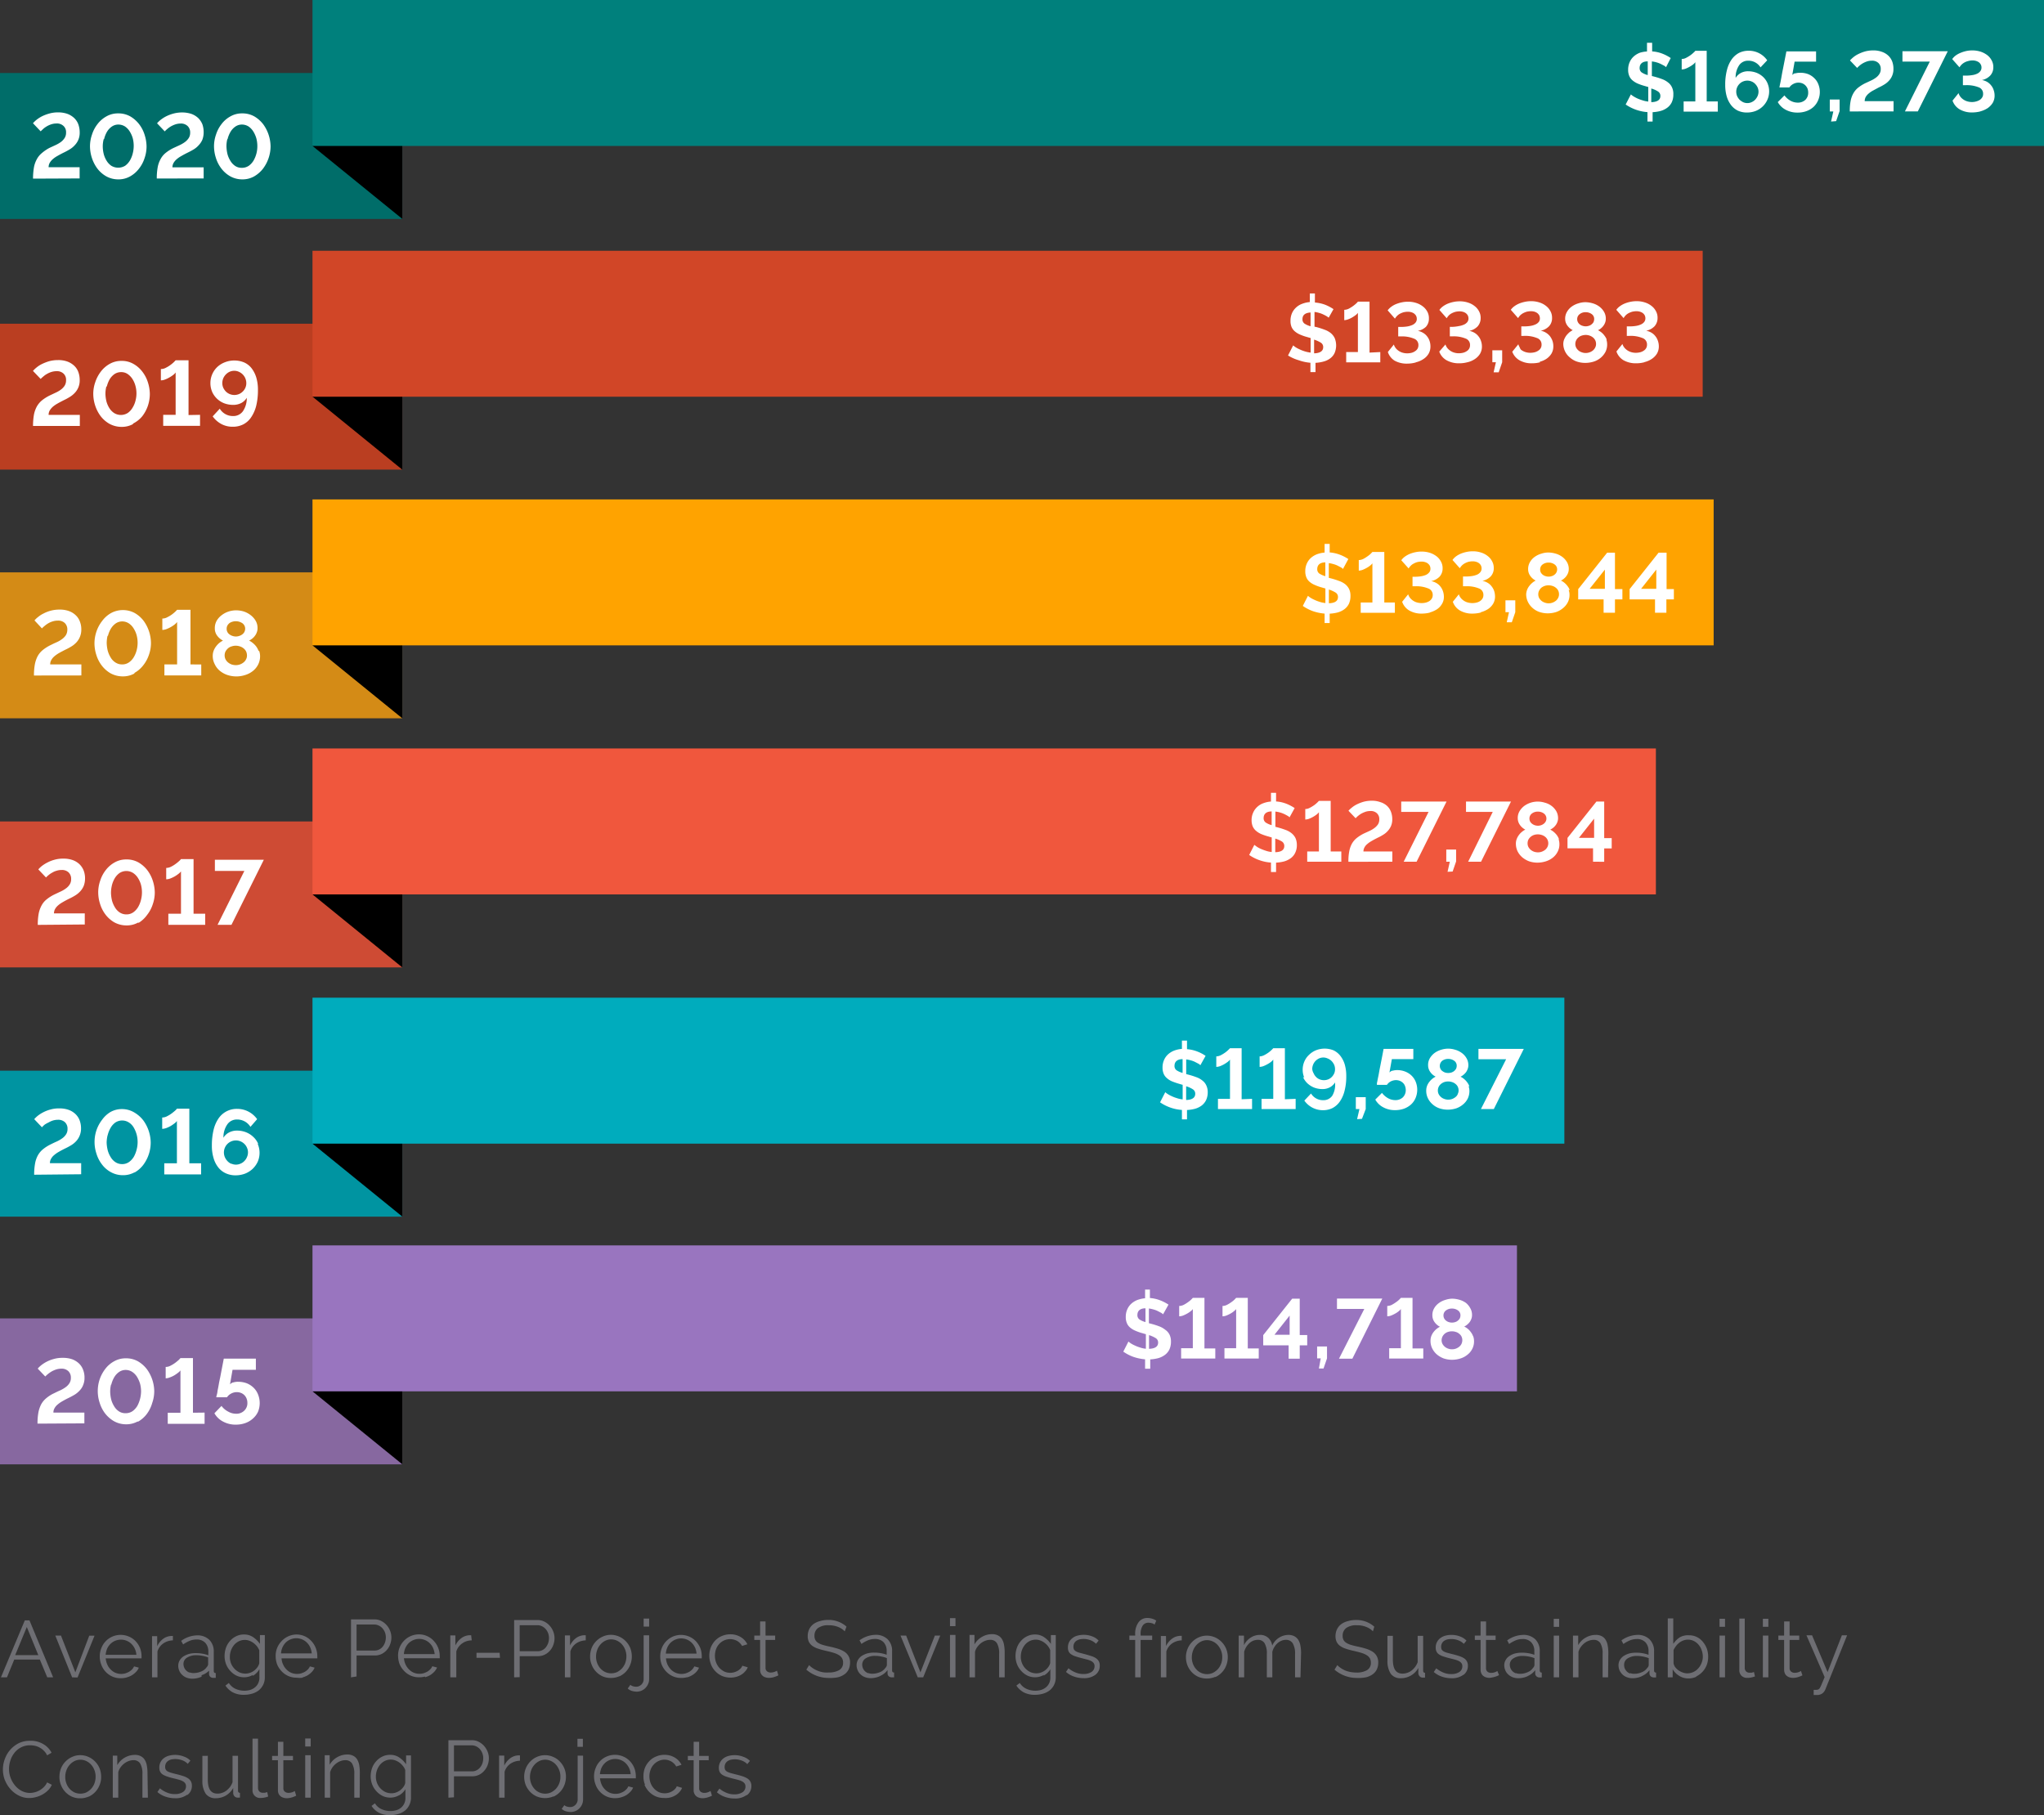 <svg id="Layer_1" data-name="Layer 1" xmlns="http://www.w3.org/2000/svg" width="305.72" height="271.5" viewBox="0 0 305.72 271.5">
  <rect x="0" y="0" width="305.72" height="271.5" fill="#333333" stroke="none"/>
  <title>Progress report 2020 -OGW-04-rev</title>
  <path d="M209.45,280.62a1.63,1.63,0,0,0,.66-1.37,1.26,1.26,0,0,0-.62-1.14,3.43,3.43,0,0,0-.76-.33c-.31-.1-.66-.2-1.06-.29l-.71-.19a3,3,0,0,1-.49-.2.9.9,0,0,1-.28-.27,1,1,0,0,1-.08-.41,1.17,1.17,0,0,1,.12-.52,1.06,1.06,0,0,1,.33-.37,1.51,1.51,0,0,1,.49-.21,3.05,3.05,0,0,1,.6-.06,2.85,2.85,0,0,1,1,.18,2.13,2.13,0,0,1,.85.54l.4-.48a2.48,2.48,0,0,0-1-.62,3.46,3.46,0,0,0-1.31-.24,3.5,3.5,0,0,0-.91.12,2,2,0,0,0-.74.36,1.68,1.68,0,0,0-.5.59,1.71,1.71,0,0,0-.19.83,1.33,1.33,0,0,0,.13.62,1.07,1.07,0,0,0,.38.41,2.56,2.56,0,0,0,.65.3c.27.09.58.18.94.27s.59.14.82.21a2.49,2.49,0,0,1,.59.23,1,1,0,0,1,.35.31.74.74,0,0,1,.12.43,1,1,0,0,1-.45.87,2.12,2.12,0,0,1-1.2.31,2.93,2.93,0,0,1-1.17-.22,4.22,4.22,0,0,1-1.08-.64l-.37.55a3.51,3.51,0,0,0,1.2.69,4.34,4.34,0,0,0,1.43.24,2.82,2.82,0,0,0,1.78-.5M204,280a2.16,2.16,0,0,1-.34.17,1.57,1.57,0,0,1-.61.11.86.86,0,0,1-.51-.16.63.63,0,0,1-.24-.51V275.4h1.43v-.65h-1.43v-2.11h-.82v2.11h-.87v.65h.87v4.48a1,1,0,0,0,.11.52.9.9,0,0,0,.29.38,1,1,0,0,0,.42.22,1.69,1.69,0,0,0,.5.08,2.61,2.61,0,0,0,.48-.05,2.75,2.75,0,0,0,.41-.11l.32-.12.21-.1Zm-9.87-.92a3.52,3.52,0,0,0,.65,1,3.2,3.2,0,0,0,1,.71,3,3,0,0,0,1.26.25,2.81,2.81,0,0,0,1.73-.4,2.62,2.62,0,0,0,.6-.5,2.15,2.15,0,0,0,.38-.61l-.8-.24a1,1,0,0,1-.25.4,1.83,1.83,0,0,1-.44.35,2.2,2.2,0,0,1-2,.12,2.48,2.48,0,0,1-1.22-1.35,2.87,2.87,0,0,1,0-2,2.31,2.31,0,0,1,1.2-1.3,2.1,2.1,0,0,1,.89-.2,2.08,2.08,0,0,1,1,.27,2,2,0,0,1,.74.75l.79-.25a2.6,2.6,0,0,0-1-1.08,2.93,2.93,0,0,0-1.55-.41,3.07,3.07,0,0,0-1.27.26,2.76,2.76,0,0,0-1,.69,3.14,3.14,0,0,0-.65,1,3.54,3.54,0,0,0-.22,1.25,3.2,3.2,0,0,0,.23,1.26m-6.74-1.57a3.19,3.19,0,0,1,.22-.91,2.39,2.39,0,0,1,.5-.72,2.15,2.15,0,0,1,.71-.47,2.31,2.31,0,0,1,.86-.17,2.27,2.27,0,0,1,.86.17,2.15,2.15,0,0,1,.71.47,2.55,2.55,0,0,1,.74,1.63Zm3.17,3.46a3.06,3.06,0,0,0,.77-.32,3.25,3.25,0,0,0,.61-.5,1.76,1.76,0,0,0,.41-.63l-.71-.19a1.44,1.44,0,0,1-.31.46,2.28,2.28,0,0,1-.46.36,3.76,3.76,0,0,1-.55.23,2.47,2.47,0,0,1-.6.08,2.27,2.27,0,0,1-.86-.17,2.2,2.2,0,0,1-.71-.49,2.39,2.39,0,0,1-.51-.74,3,3,0,0,1-.24-.93h5.36v-.32a3.44,3.44,0,0,0-.23-1.23,3.29,3.29,0,0,0-.64-1,2.92,2.92,0,0,0-1-.7,3.13,3.13,0,0,0-2.51,0,3.06,3.06,0,0,0-1.63,1.72,3.26,3.26,0,0,0-.24,1.24,3.4,3.4,0,0,0,.24,1.26,3.1,3.1,0,0,0,1.64,1.75,3,3,0,0,0,1.25.25,3.27,3.27,0,0,0,.88-.11m-5.68-8.77h-.81v1.2h.81ZM183.79,283a1.65,1.65,0,0,0,.58-.39,1.92,1.92,0,0,0,.42-.6,2,2,0,0,0,.15-.77v-6.53h-.81v6.58a1,1,0,0,1-.1.44,1.11,1.11,0,0,1-.25.36,1.18,1.18,0,0,1-.35.23,1,1,0,0,1-.42.08,1.74,1.74,0,0,1-.45-.06,1,1,0,0,1-.42-.22l-.4.55a1.56,1.56,0,0,0,.62.36,2.72,2.72,0,0,0,.75.11,1.8,1.8,0,0,0,.68-.14m-6.61-6.12a2.58,2.58,0,0,1,.49-.81,2.42,2.42,0,0,1,.72-.55,2,2,0,0,1,1.76,0,2.17,2.17,0,0,1,.73.54,2.78,2.78,0,0,1,.49.81,2.64,2.64,0,0,1,.18,1,2.65,2.65,0,0,1-.67,1.8,2.77,2.77,0,0,1-.73.54,2.13,2.13,0,0,1-1.76,0,2,2,0,0,1-.72-.53,2.49,2.49,0,0,1-.49-.79,2.64,2.64,0,0,1-.18-1,2.85,2.85,0,0,1,.18-1m3.34,3.95a3.13,3.13,0,0,0,1.63-1.74,3.44,3.44,0,0,0,.23-1.23,3.35,3.35,0,0,0-.24-1.25,3.14,3.14,0,0,0-.65-1,2.82,2.82,0,0,0-1-.71,3,3,0,0,0-2.48,0,3.09,3.09,0,0,0-1,.71,3.29,3.29,0,0,0-.64,1,3.35,3.35,0,0,0-.24,1.25,3.44,3.44,0,0,0,.23,1.23,3.29,3.29,0,0,0,.64,1,3.09,3.09,0,0,0,1,.71,3.25,3.25,0,0,0,2.5,0m-5-6.14h-.15a2.19,2.19,0,0,0-1.26.4,3,3,0,0,0-.94,1.13v-1.5h-.77V281h.82v-3.88a2.29,2.29,0,0,1,.86-1.19,2.65,2.65,0,0,1,1.44-.46Zm-9.87-1.5h2.65a1.56,1.56,0,0,1,.67.15,1.84,1.84,0,0,1,.55.41,2.09,2.09,0,0,1,.51,1.37,2.34,2.34,0,0,1-.12.74,2,2,0,0,1-.34.62,1.54,1.54,0,0,1-.52.43,1.46,1.46,0,0,1-.68.17h-2.72Zm0,7.77V277.8h2.76a2.29,2.29,0,0,0,1-.23,2.39,2.39,0,0,0,.77-.6,2.58,2.58,0,0,0,.51-.86,2.85,2.85,0,0,0,.18-1,2.65,2.65,0,0,0-.19-1,3.17,3.17,0,0,0-.53-.86,2.79,2.79,0,0,0-.8-.61,2.17,2.17,0,0,0-1-.24H164.8V281Zm-10.26-.79a2.52,2.52,0,0,1-1.42-2.3,2.92,2.92,0,0,1,.15-.93,2.77,2.77,0,0,1,.44-.81,2.18,2.18,0,0,1,.7-.58,2,2,0,0,1,1.61-.11,2.46,2.46,0,0,1,.62.33,2.37,2.37,0,0,1,.51.49,1.83,1.83,0,0,1,.36.62v1.94a1.49,1.49,0,0,1-.25.56,2.23,2.23,0,0,1-.47.5,2.16,2.16,0,0,1-.63.35,1.94,1.94,0,0,1-.71.13,2.22,2.22,0,0,1-.91-.19m2,.53a2.61,2.61,0,0,0,1-.95V281a1.93,1.93,0,0,1-.18.88,1.82,1.82,0,0,1-.48.62,2.17,2.17,0,0,1-.72.38,3.21,3.21,0,0,1-2.18-.16,2.14,2.14,0,0,1-1-.88l-.51.39a3,3,0,0,0,1.07,1,3.51,3.51,0,0,0,1.74.38,4.26,4.26,0,0,0,1.18-.17,2.94,2.94,0,0,0,1-.5,2.35,2.35,0,0,0,.66-.84,2.5,2.5,0,0,0,.25-1.14v-6.28h-.73V276a4,4,0,0,0-1-1,2.38,2.38,0,0,0-1.39-.41,2.55,2.55,0,0,0-1.18.27,2.78,2.78,0,0,0-.92.71,3,3,0,0,0-.6,1,3.77,3.77,0,0,0-.21,1.25,3.43,3.43,0,0,0,.22,1.18,3,3,0,0,0,.61,1,3.06,3.06,0,0,0,.92.72,2.68,2.68,0,0,0,1.18.27,2.62,2.62,0,0,0,1.31-.35m-5.86-3.4a6.92,6.92,0,0,0-.09-1.11,2.55,2.55,0,0,0-.31-.85,1.44,1.44,0,0,0-.58-.54,1.78,1.78,0,0,0-.88-.2,3,3,0,0,0-1.55.42,2.93,2.93,0,0,0-1.1,1.11v-1.42h-.74V281h.81v-3.82a2.41,2.41,0,0,1,.35-.72,2.48,2.48,0,0,1,.55-.57,2.38,2.38,0,0,1,.66-.37,2,2,0,0,1,.72-.13,1.13,1.13,0,0,1,1,.5,3,3,0,0,1,.33,1.62V281h.81Zm-7.35-5.1h-.82v1.2h.82Zm0,2.51h-.82V281h.82ZM141.82,280a2.16,2.16,0,0,1-.34.17,1.78,1.78,0,0,1-.61.11.86.86,0,0,1-.51-.16.63.63,0,0,1-.25-.51V275.4h1.44v-.65h-1.44v-2.11h-.81v2.11h-.87v.65h.87v4.48a1.15,1.15,0,0,0,.1.52,1.1,1.1,0,0,0,.29.38,1.13,1.13,0,0,0,.42.22,1.75,1.75,0,0,0,.51.08,2.73,2.73,0,0,0,.88-.16l.32-.12.21-.1Zm-6.32-.18a1.12,1.12,0,0,0,1.22,1.22,2.76,2.76,0,0,0,.57-.06,2.66,2.66,0,0,0,.55-.16l-.14-.66-.34.1h-.31a.68.68,0,0,1-.54-.2.76.76,0,0,1-.19-.54v-7.35h-.82Zm-4,.86a2.94,2.94,0,0,0,1.11-1.13v.72a.73.73,0,0,0,.18.51.64.64,0,0,0,.47.21h.36v-.72c-.19,0-.29-.11-.29-.33v-5.2h-.82v3.94a2.83,2.83,0,0,1-.37.71,3.87,3.87,0,0,1-.53.54,2.19,2.19,0,0,1-.64.34,2.16,2.16,0,0,1-.71.12c-1,0-1.45-.7-1.45-2.12v-3.53H128v3.67a3.44,3.44,0,0,0,.5,2,1.77,1.77,0,0,0,1.52.67,3,3,0,0,0,1.49-.4m-5.74-.1a1.63,1.63,0,0,0,.66-1.37,1.3,1.3,0,0,0-.16-.67,1.38,1.38,0,0,0-.46-.47,3,3,0,0,0-.76-.33c-.31-.1-.66-.2-1.06-.29l-.71-.19a3,3,0,0,1-.49-.2.7.7,0,0,1-.27-.27.85.85,0,0,1-.09-.41,1.17,1.17,0,0,1,.12-.52,1.06,1.06,0,0,1,.33-.37,1.51,1.51,0,0,1,.49-.21,3.05,3.05,0,0,1,.6-.06,3.1,3.1,0,0,1,1,.18,2.13,2.13,0,0,1,.84.54l.4-.48a2.48,2.48,0,0,0-1-.62,3.59,3.59,0,0,0-2.21-.12,2.08,2.08,0,0,0-.75.36,1.68,1.68,0,0,0-.5.59,1.71,1.71,0,0,0-.19.83,1.33,1.33,0,0,0,.13.62,1.07,1.07,0,0,0,.38.41,2.8,2.8,0,0,0,.66.3q.39.14.93.27c.31.07.59.14.82.21a2.34,2.34,0,0,1,.59.23,1,1,0,0,1,.36.31.74.74,0,0,1,.12.43,1,1,0,0,1-.45.87,2.13,2.13,0,0,1-1.21.31,2.93,2.93,0,0,1-1.17-.22,4,4,0,0,1-1.07-.64l-.38.55a3.51,3.51,0,0,0,1.2.69,4.34,4.34,0,0,0,1.43.24,2.82,2.82,0,0,0,1.78-.5m-5.89-3.28a6,6,0,0,0-.1-1.11,2.35,2.35,0,0,0-.31-.85,1.44,1.44,0,0,0-.58-.54,1.77,1.77,0,0,0-.87-.2,3,3,0,0,0-1.56.42,3,3,0,0,0-1.1,1.11v-1.42h-.67V281h.82v-3.82a2.16,2.16,0,0,1,.34-.72,3,3,0,0,1,.55-.57,2.44,2.44,0,0,1,.67-.37,2,2,0,0,1,.72-.13,1.13,1.13,0,0,1,1,.5,3,3,0,0,1,.33,1.62V281h.82Zm-12.12-.42a2.58,2.58,0,0,1,.49-.81,2.42,2.42,0,0,1,.72-.55,2,2,0,0,1,.87-.2,2.1,2.1,0,0,1,.89.2,2.39,2.39,0,0,1,.72.54,2.58,2.58,0,0,1,.49.81,2.64,2.64,0,0,1,.18,1,2.85,2.85,0,0,1-.18,1,2.54,2.54,0,0,1-.49.8,2.72,2.72,0,0,1-.72.54,2.18,2.18,0,0,1-1.77,0,2.36,2.36,0,0,1-.72-.53,2.65,2.65,0,0,1-.66-1.79,2.85,2.85,0,0,1,.18-1m3.34,3.95a3.14,3.14,0,0,0,1.62-1.74,3.06,3.06,0,0,0,.23-1.23,3.55,3.55,0,0,0-.23-1.25,3.14,3.14,0,0,0-.65-1,3.09,3.09,0,0,0-1-.71,3,3,0,0,0-1.25-.27,2.87,2.87,0,0,0-1.23.27,3.09,3.09,0,0,0-1,.71,3.14,3.14,0,0,0-.65,1,3.55,3.55,0,0,0-.23,1.25,3.06,3.06,0,0,0,.23,1.23,3.14,3.14,0,0,0,1.62,1.74,2.93,2.93,0,0,0,1.24.25,3,3,0,0,0,1.26-.25m-12.55-2.58a4.69,4.69,0,0,0,.82,1.4,4.22,4.22,0,0,0,1.26,1,3.36,3.36,0,0,0,1.61.39,3.77,3.77,0,0,0,1-.14,3.94,3.94,0,0,0,1.79-1,2.58,2.58,0,0,0,.58-.84l-.7-.36a2.47,2.47,0,0,1-.5.71,3,3,0,0,1-2.13.87A2.72,2.72,0,0,1,101,280a3.24,3.24,0,0,1-1-.8,3.85,3.85,0,0,1-.67-1.14,3.69,3.69,0,0,1-.25-1.36,4,4,0,0,1,.21-1.28,3.52,3.52,0,0,1,.6-1.13,2.93,2.93,0,0,1,2.36-1.13,3.36,3.36,0,0,1,.71.08,2.51,2.51,0,0,1,.69.26,2.41,2.41,0,0,1,.63.47,2.3,2.3,0,0,1,.5.7l.66-.4a3.15,3.15,0,0,0-1.21-1.27,3.6,3.6,0,0,0-2-.51,3.81,3.81,0,0,0-1.72.37,4.26,4.26,0,0,0-1.27,1,4.22,4.22,0,0,0-.79,1.36,4.47,4.47,0,0,0,0,3.14" transform="translate(-97.73 -12.11)" fill="#6e6e73"/>
  <path d="M369,265.64h.49a1.33,1.33,0,0,0,.84-.26,1.51,1.51,0,0,0,.43-.6l3.24-8.07h-.78l-2.14,5.5-2.32-5.5h-.84l2.72,6.25c-.18.44-.32.78-.42,1a4.35,4.35,0,0,1-.27.58.59.59,0,0,1-.25.27,1,1,0,0,1-.34.06H369Zm-1.9-3.6a1.29,1.29,0,0,1-.33.17,1.78,1.78,0,0,1-.61.11.79.79,0,0,1-.51-.16.63.63,0,0,1-.25-.51V257.4h1.44v-.65H365.4v-2.11h-.82v2.11h-.86v.65h.86v4.48a1.31,1.31,0,0,0,.11.52.9.9,0,0,0,.29.38,1.13,1.13,0,0,0,.42.22,1.69,1.69,0,0,0,.5.08,2.61,2.61,0,0,0,.48-.05,2.75,2.75,0,0,0,.41-.11l.32-.12.21-.1Zm-4.88-7.8h-.82v1.2h.82Zm0,2.51h-.82V263h.82Zm-4.34,5.11a1.19,1.19,0,0,0,.32.9,1.21,1.21,0,0,0,.89.32,2.76,2.76,0,0,0,.57-.06,3.58,3.58,0,0,0,.56-.16l-.15-.66-.33.1h-.32a.68.68,0,0,1-.54-.2.76.76,0,0,1-.19-.54v-7.35h-.81Zm-2.14-7.62h-.82v1.2h.82Zm0,2.51h-.82V263h.82Zm-6.31,5.53a2.49,2.49,0,0,1-.63-.32,2,2,0,0,1-.51-.49,1.28,1.28,0,0,1-.25-.6v-1.95a3.21,3.21,0,0,1,.36-.59,2.32,2.32,0,0,1,.49-.5,2.22,2.22,0,0,1,.6-.34,2,2,0,0,1,1.6.08,2.18,2.18,0,0,1,.71.57,2.48,2.48,0,0,1,.45.81,2.8,2.8,0,0,1,.17.95,2.48,2.48,0,0,1-.18.93,2.51,2.51,0,0,1-.48.8,2.1,2.1,0,0,1-.73.56,2.15,2.15,0,0,1-.94.21,1.84,1.84,0,0,1-.66-.12m2,.59a3.21,3.21,0,0,0,.94-.7,3.26,3.26,0,0,0,.63-1,3.53,3.53,0,0,0,.22-1.24,3.77,3.77,0,0,0-.19-1.2,3.55,3.55,0,0,0-.57-1,2.65,2.65,0,0,0-.89-.74,2.53,2.53,0,0,0-1.18-.28A2.48,2.48,0,0,0,349,257a3.4,3.4,0,0,0-1,1v-3.82h-.82V263h.73v-1.21a2.82,2.82,0,0,0,1,1,2.51,2.51,0,0,0,1.36.37,2.65,2.65,0,0,0,1.17-.25m-9.89-.48a1.32,1.32,0,0,1-.48-.29,1.67,1.67,0,0,1-.31-.44,1.24,1.24,0,0,1-.11-.54,1.09,1.09,0,0,1,.54-1,2.47,2.47,0,0,1,1.4-.36,4.41,4.41,0,0,1,.89.09,4.13,4.13,0,0,1,.85.24v1a.59.59,0,0,1-.05.23.66.66,0,0,1-.17.23,1.76,1.76,0,0,1-.81.64,2.79,2.79,0,0,1-1.17.24,1.62,1.62,0,0,1-.58-.11m1.8.43a2.86,2.86,0,0,0,1.09-.86v.49a.59.59,0,0,0,.19.43.7.7,0,0,0,.48.16h.32v-.72q-.3,0-.3-.33v-2.82a2.44,2.44,0,0,0-.68-1.83,2.5,2.5,0,0,0-1.84-.66,4.28,4.28,0,0,0-2.36.82l.29.54a5.4,5.4,0,0,1,1-.55,2.86,2.86,0,0,1,1-.19,1.71,1.71,0,0,1,1.29.48,1.88,1.88,0,0,1,.47,1.32v.56a4.59,4.59,0,0,0-.88-.24,5.55,5.55,0,0,0-1-.08,4.14,4.14,0,0,0-1.05.13,3.31,3.31,0,0,0-.83.39,1.94,1.94,0,0,0-.54.6,1.53,1.53,0,0,0-.19.76,2,2,0,0,0,.15.76,2.26,2.26,0,0,0,.44.62,2,2,0,0,0,.66.41,2.29,2.29,0,0,0,.82.15,3.25,3.25,0,0,0,1.41-.3m-5-3.48a6,6,0,0,0-.1-1.11,2.18,2.18,0,0,0-.31-.85,1.35,1.35,0,0,0-.57-.54,1.78,1.78,0,0,0-.88-.2,3,3,0,0,0-1.55.42,2.93,2.93,0,0,0-1.1,1.11v-1.42H333V263h.82v-3.82a2.19,2.19,0,0,1,.35-.72,2.92,2.92,0,0,1,.54-.57,2.44,2.44,0,0,1,.67-.37,2,2,0,0,1,.72-.13,1.13,1.13,0,0,1,1,.5,3,3,0,0,1,.33,1.62V263h.82Zm-7.36-5.1h-.81v1.2h.81Zm0,2.51h-.81V263h.81Zm-6.48,5.64a1.53,1.53,0,0,1-.47-.29,1.39,1.39,0,0,1-.43-1,1.09,1.09,0,0,1,.54-.95,2.48,2.48,0,0,1,1.41-.36,4.41,4.41,0,0,1,.89.09,4.13,4.13,0,0,1,.85.24v1a.46.46,0,0,1-.06.23.63.63,0,0,1-.16.23,1.76,1.76,0,0,1-.81.64,2.79,2.79,0,0,1-1.17.24,1.71,1.71,0,0,1-.59-.11m1.81.43a2.79,2.79,0,0,0,1.09-.86v.49a.59.59,0,0,0,.19.43.65.65,0,0,0,.48.16h.31v-.72q-.3,0-.3-.33v-2.82a2.43,2.43,0,0,0-.67-1.83,2.52,2.52,0,0,0-1.85-.66,4.23,4.23,0,0,0-2.35.82l.29.54a4.87,4.87,0,0,1,1-.55,2.65,2.65,0,0,1,1-.19,1.71,1.71,0,0,1,1.3.48,1.88,1.88,0,0,1,.47,1.32v.56a4.59,4.59,0,0,0-.88-.24,5.55,5.55,0,0,0-1-.08,4.22,4.22,0,0,0-1.06.13,3.09,3.09,0,0,0-.82.39,1.64,1.64,0,0,0-.54.6,1.54,1.54,0,0,0-.2.76,2,2,0,0,0,.16.76,1.71,1.71,0,0,0,.44.62,2,2,0,0,0,.66.41,2.29,2.29,0,0,0,.82.15,3.4,3.4,0,0,0,1.41-.3m-4.52-.78a2.06,2.06,0,0,1-.33.17,1.66,1.66,0,0,1-.62.11.86.86,0,0,1-.51-.16.67.67,0,0,1-.24-.51V257.4h1.44v-.65H320v-2.11h-.82v2.11h-.86v.65h.86v4.48a1.31,1.31,0,0,0,.11.52.9.9,0,0,0,.29.38,1.13,1.13,0,0,0,.42.22,1.69,1.69,0,0,0,.5.08,4.5,4.5,0,0,0,.91-.19l.32-.12.21-.1Zm-5.07.58a1.63,1.63,0,0,0,.66-1.37,1.26,1.26,0,0,0-.62-1.14,3.43,3.43,0,0,0-.76-.33c-.31-.1-.66-.2-1.06-.29l-.71-.19a3,3,0,0,1-.49-.2.9.9,0,0,1-.28-.27,1,1,0,0,1-.08-.41,1.17,1.17,0,0,1,.12-.52,1.06,1.06,0,0,1,.33-.37,1.51,1.51,0,0,1,.49-.21,3.05,3.05,0,0,1,.6-.06,2.85,2.85,0,0,1,1,.18,2.24,2.24,0,0,1,.85.54l.4-.48a2.41,2.41,0,0,0-.95-.62,3.46,3.46,0,0,0-1.31-.24,3.5,3.5,0,0,0-.91.12,2.21,2.21,0,0,0-.74.36,1.68,1.68,0,0,0-.5.59,1.71,1.71,0,0,0-.19.83,1.33,1.33,0,0,0,.13.62,1.07,1.07,0,0,0,.38.41,2.56,2.56,0,0,0,.65.3c.27.09.58.18.94.27s.59.14.82.21a2.49,2.49,0,0,1,.59.23,1,1,0,0,1,.35.31.74.74,0,0,1,.12.43,1,1,0,0,1-.45.87,2.12,2.12,0,0,1-1.2.31,2.93,2.93,0,0,1-1.17-.22,4.22,4.22,0,0,1-1.08-.64l-.37.55a3.51,3.51,0,0,0,1.2.69,4.34,4.34,0,0,0,1.43.24,2.82,2.82,0,0,0,1.78-.5m-7.83.1a3,3,0,0,0,1.11-1.13v.72a.73.73,0,0,0,.18.51.62.62,0,0,0,.46.21h.36v-.72c-.19,0-.28-.11-.28-.33v-5.2h-.82v3.94a2.86,2.86,0,0,1-.38.71,3,3,0,0,1-.53.54,2.19,2.19,0,0,1-.64.34,2.16,2.16,0,0,1-.71.12c-1,0-1.45-.7-1.45-2.12v-3.53h-.81v3.67a3.51,3.51,0,0,0,.49,2,1.77,1.77,0,0,0,1.52.67,3,3,0,0,0,1.5-.4m-5.48-7.31a4,4,0,0,0-2.73-1,4.23,4.23,0,0,0-1.22.17,2.85,2.85,0,0,0-1,.46,2.14,2.14,0,0,0-.63.77,2.39,2.39,0,0,0-.22,1,2,2,0,0,0,.17.87,1.7,1.7,0,0,0,.52.61,3,3,0,0,0,.86.42,11.19,11.19,0,0,0,1.17.32c.43.1.8.19,1.12.29a3.32,3.32,0,0,1,.8.34,1.38,1.38,0,0,1,.49.47,1.3,1.3,0,0,1,.16.67,1.23,1.23,0,0,1-.57,1.11,3,3,0,0,1-1.59.36,4.91,4.91,0,0,1-.94-.09A4.12,4.12,0,0,1,299,262a3.72,3.72,0,0,1-.71-.38,2.93,2.93,0,0,1-.54-.45l-.42.68a5.11,5.11,0,0,0,3.42,1.24A5.66,5.66,0,0,0,302,263a2.79,2.79,0,0,0,1-.43,1.93,1.93,0,0,0,.64-.72,2.29,2.29,0,0,0,.23-1,1.84,1.84,0,0,0-.79-1.65,4,4,0,0,0-.93-.45q-.56-.18-1.23-.33c-.41-.08-.77-.17-1.07-.26a2.77,2.77,0,0,1-.73-.31,1.11,1.11,0,0,1-.43-.43,1.24,1.24,0,0,1-.14-.63,1.4,1.4,0,0,1,.52-1.16,2.56,2.56,0,0,1,1.64-.42,3.58,3.58,0,0,1,1.37.25,2.69,2.69,0,0,1,1,.66Zm-10.95,3.93a6,6,0,0,0-.1-1.11,2.57,2.57,0,0,0-.32-.85,1.53,1.53,0,0,0-.59-.54,1.84,1.84,0,0,0-.89-.2,2.7,2.7,0,0,0-2.42,1.61,1.87,1.87,0,0,0-.58-1.16,1.77,1.77,0,0,0-1.26-.45,2.51,2.51,0,0,0-1.38.41,2.84,2.84,0,0,0-1,1.12v-1.42H283V263h.82v-3.82a2.7,2.7,0,0,1,.79-1.3,1.83,1.83,0,0,1,1.26-.49,1.13,1.13,0,0,1,1,.5,3,3,0,0,1,.34,1.62V263h.82v-3.81a2.47,2.47,0,0,1,.31-.73,2.34,2.34,0,0,1,.47-.57,2.26,2.26,0,0,1,.59-.37,1.79,1.79,0,0,1,.68-.13,1.16,1.16,0,0,1,1,.51,3,3,0,0,1,.35,1.61V263h.81ZM276.17,259a2.58,2.58,0,0,1,.49-.81,2.42,2.42,0,0,1,.72-.55,2,2,0,0,1,1.76,0,2.17,2.17,0,0,1,.73.54,2.78,2.78,0,0,1,.49.81,2.64,2.64,0,0,1,.18,1,2.65,2.65,0,0,1-.67,1.8,2.77,2.77,0,0,1-.73.54,2.13,2.13,0,0,1-1.76,0,2,2,0,0,1-.72-.53,2.49,2.49,0,0,1-.49-.79,2.64,2.64,0,0,1-.18-1,2.85,2.85,0,0,1,.18-1m3.34,3.95a3.13,3.13,0,0,0,1.63-1.74,3.44,3.44,0,0,0,.23-1.23,3.35,3.35,0,0,0-.24-1.25,3.14,3.14,0,0,0-.65-1,3,3,0,0,0-1-.71,3,3,0,0,0-2.48,0,3.09,3.09,0,0,0-1,.71,3.14,3.14,0,0,0-.65,1,3.35,3.35,0,0,0-.24,1.25,3.44,3.44,0,0,0,.23,1.23,3.29,3.29,0,0,0,.64,1,3.09,3.09,0,0,0,1,.71,3.28,3.28,0,0,0,2.5,0m-5-6.14h-.15a2.19,2.19,0,0,0-1.26.4,3,3,0,0,0-.94,1.13v-1.5h-.77V263h.82v-3.88a2.29,2.29,0,0,1,.86-1.19,2.65,2.65,0,0,1,1.44-.46ZM268.33,263v-5.6h1.73v-.65h-1.73v-.19a2.29,2.29,0,0,1,.3-1.28,1,1,0,0,1,.88-.45,2.08,2.08,0,0,1,.5.07,1.07,1.07,0,0,1,.41.21l.25-.59a2,2,0,0,0-.6-.29,2.51,2.51,0,0,0-.72-.11,1.58,1.58,0,0,0-1.34.66,2.87,2.87,0,0,0-.49,1.8v.17h-.87v.65h.87V263Zm-6.77-.38a1.63,1.63,0,0,0,.66-1.37,1.32,1.32,0,0,0-.15-.67,1.47,1.47,0,0,0-.46-.47,3.09,3.09,0,0,0-.77-.33c-.34-.11-.7-.21-1-.29l-.72-.19a2.55,2.55,0,0,1-.48-.2.9.9,0,0,1-.28-.27,1,1,0,0,1-.08-.41,1.17,1.17,0,0,1,.12-.52,1.06,1.06,0,0,1,.33-.37,2.06,2.06,0,0,1,.48-.21,3.05,3.05,0,0,1,.6-.06,2.85,2.85,0,0,1,1,.18,2.24,2.24,0,0,1,.85.54l.39-.48a2.38,2.38,0,0,0-.94-.62,3.46,3.46,0,0,0-1.31-.24,3.5,3.5,0,0,0-.91.12,2,2,0,0,0-.74.36,1.8,1.8,0,0,0-.51.59,1.83,1.83,0,0,0-.18.83,1.35,1.35,0,0,0,.12.62,1.1,1.1,0,0,0,.39.41,2.56,2.56,0,0,0,.65.3c.27.09.58.18.94.27l.82.21a2.49,2.49,0,0,1,.59.23,1,1,0,0,1,.35.31.74.74,0,0,1,.12.43,1,1,0,0,1-.45.87,2.12,2.12,0,0,1-1.2.31,2.93,2.93,0,0,1-1.17-.22,4.06,4.06,0,0,1-1.08-.64l-.37.55a3.51,3.51,0,0,0,1.2.69,4.34,4.34,0,0,0,1.43.24,2.8,2.8,0,0,0,1.77-.5m-9.74-.41a2.52,2.52,0,0,1-1.42-2.3,2.92,2.92,0,0,1,.15-.93,2.77,2.77,0,0,1,.44-.81,2.18,2.18,0,0,1,.7-.58,2.08,2.08,0,0,1,.95-.23,1.84,1.84,0,0,1,.66.12,2.46,2.46,0,0,1,.62.33,2.68,2.68,0,0,1,.52.49,2.57,2.57,0,0,1,.36.62v1.94a1.68,1.68,0,0,1-.26.56,2.23,2.23,0,0,1-.47.5,2.16,2.16,0,0,1-.63.35,1.94,1.94,0,0,1-.71.13,2.22,2.22,0,0,1-.91-.19m2,.53a2.61,2.61,0,0,0,1-.95V263a1.93,1.93,0,0,1-.18.88,1.73,1.73,0,0,1-.49.62,2.12,2.12,0,0,1-.71.38,3.24,3.24,0,0,1-2.19-.16,2.3,2.3,0,0,1-1-.88l-.51.39a3.11,3.11,0,0,0,1.07,1,3.51,3.51,0,0,0,1.74.38,4.26,4.26,0,0,0,1.18-.17,2.94,2.94,0,0,0,1-.5,2.56,2.56,0,0,0,.66-.84,2.52,2.52,0,0,0,.24-1.14v-6.28h-.73V258a4,4,0,0,0-1-1,2.38,2.38,0,0,0-1.39-.41,2.55,2.55,0,0,0-1.18.27,2.78,2.78,0,0,0-.92.71,3,3,0,0,0-.59,1,3.77,3.77,0,0,0-.21,1.25,3.41,3.41,0,0,0,.21,1.18,3.2,3.2,0,0,0,.61,1,3.06,3.06,0,0,0,.92.72,2.68,2.68,0,0,0,1.18.27,2.62,2.62,0,0,0,1.31-.35m-5.85-3.4a6,6,0,0,0-.1-1.11,2.35,2.35,0,0,0-.31-.85,1.44,1.44,0,0,0-.58-.54,1.77,1.77,0,0,0-.87-.2,3,3,0,0,0-1.56.42,3,3,0,0,0-1.1,1.11v-1.42h-.74V263h.82v-3.82a2.16,2.16,0,0,1,.34-.72,3,3,0,0,1,.55-.57,2.44,2.44,0,0,1,.67-.37,2,2,0,0,1,.72-.13,1.13,1.13,0,0,1,1,.5,3,3,0,0,1,.33,1.62V263H248Zm-7.36-5.1h-.82v1.2h.82Zm0,2.51h-.82V263h.82ZM235.81,263l2.55-6.25h-.8l-2.16,5.5-2.14-5.5h-.84L235,263Zm-8.22-.61a1.53,1.53,0,0,1-.47-.29,1.39,1.39,0,0,1-.43-1,1.09,1.09,0,0,1,.54-.95,2.48,2.48,0,0,1,1.41-.36,4.41,4.41,0,0,1,.89.09,4.13,4.13,0,0,1,.85.24v1a.46.46,0,0,1-.06.23.63.63,0,0,1-.16.23,1.76,1.76,0,0,1-.81.64,3,3,0,0,1-1.17.24,1.71,1.71,0,0,1-.59-.11m1.81.43a2.76,2.76,0,0,0,1.08-.86v.49a.58.58,0,0,0,.18.43.72.72,0,0,0,.49.16h.31v-.72q-.3,0-.3-.33v-2.82a2.43,2.43,0,0,0-.67-1.83,2.52,2.52,0,0,0-1.85-.66,4.23,4.23,0,0,0-2.35.82l.29.54a4.87,4.87,0,0,1,1-.55,2.65,2.65,0,0,1,1-.19,1.74,1.74,0,0,1,1.3.48,1.88,1.88,0,0,1,.47,1.32v.56a4.59,4.59,0,0,0-.88-.24,5.55,5.55,0,0,0-1-.08,3.8,3.8,0,0,0-1.06.13,3.31,3.31,0,0,0-.83.39,1.94,1.94,0,0,0-.54.6,1.68,1.68,0,0,0-.19.76,1.82,1.82,0,0,0,.16.76,1.71,1.71,0,0,0,.44.62,1.88,1.88,0,0,0,.66.41,2.29,2.29,0,0,0,.82.15,3.4,3.4,0,0,0,1.41-.3m-5-7.41a4,4,0,0,0-2.73-1,4.23,4.23,0,0,0-1.22.17,2.85,2.85,0,0,0-1,.46,2.14,2.14,0,0,0-.63.77,2.39,2.39,0,0,0-.22,1,2,2,0,0,0,.17.87,1.7,1.7,0,0,0,.52.61,3,3,0,0,0,.86.42,11.19,11.19,0,0,0,1.17.32c.43.1.8.19,1.12.29a3.32,3.32,0,0,1,.8.34,1.38,1.38,0,0,1,.49.47,1.3,1.3,0,0,1,.16.67,1.23,1.23,0,0,1-.57,1.11,3,3,0,0,1-1.59.36A3.49,3.49,0,0,1,220,262a3.72,3.72,0,0,1-.71-.38,2.93,2.93,0,0,1-.54-.45l-.42.68a5.11,5.11,0,0,0,3.42,1.24A5.66,5.66,0,0,0,223,263a2.79,2.79,0,0,0,1-.43,1.93,1.93,0,0,0,.64-.72,2.29,2.29,0,0,0,.23-1,1.84,1.84,0,0,0-.79-1.65,4,4,0,0,0-.93-.45q-.56-.18-1.23-.33c-.41-.08-.77-.17-1.07-.26a2.77,2.77,0,0,1-.73-.31,1.11,1.11,0,0,1-.43-.43,1.24,1.24,0,0,1-.14-.63,1.4,1.4,0,0,1,.52-1.16,2.56,2.56,0,0,1,1.64-.42,3.58,3.58,0,0,1,1.37.25,2.69,2.69,0,0,1,1,.66ZM213.94,262a2.16,2.16,0,0,1-.34.17,1.78,1.78,0,0,1-.61.11.86.86,0,0,1-.51-.16.63.63,0,0,1-.25-.51V257.4h1.44v-.65h-1.44v-2.11h-.81v2.11h-.87v.65h.87v4.48a1.15,1.15,0,0,0,.1.52,1.1,1.1,0,0,0,.29.38,1.13,1.13,0,0,0,.42.22,1.75,1.75,0,0,0,.51.08,2.73,2.73,0,0,0,.88-.16l.32-.12.21-.1Zm-9.87-.92a3.14,3.14,0,0,0,.65,1,3.09,3.09,0,0,0,1,.71,3.32,3.32,0,0,0,2.11.14,3,3,0,0,0,.76-.32,2.34,2.34,0,0,0,.59-.5,1.87,1.87,0,0,0,.39-.61l-.81-.24a1,1,0,0,1-.25.4,1.79,1.79,0,0,1-.43.35,2.21,2.21,0,0,1-.55.23,2,2,0,0,1-.59.08,2.08,2.08,0,0,1-.88-.19,2.77,2.77,0,0,1-.73-.54,2.58,2.58,0,0,1-.49-.81,2.85,2.85,0,0,1-.18-1,3.09,3.09,0,0,1,.17-1,2.42,2.42,0,0,1,.48-.78,2.2,2.2,0,0,1,2.67-.45,2,2,0,0,1,.74.75l.79-.25a2.6,2.6,0,0,0-1-1.08,2.93,2.93,0,0,0-1.55-.41,3.24,3.24,0,0,0-1.27.26,2.89,2.89,0,0,0-1,.69,3.29,3.29,0,0,0-.64,1,3.55,3.55,0,0,0-.23,1.25,3.4,3.4,0,0,0,.24,1.26m-6.74-1.57a2.64,2.64,0,0,1,.22-.91,2.36,2.36,0,0,1,.49-.72,2.3,2.3,0,0,1,.72-.47,2.23,2.23,0,0,1,2.43.47,2.47,2.47,0,0,1,.5.71,2.65,2.65,0,0,1,.23.92ZM200.5,263a3,3,0,0,0,.76-.32,2.72,2.72,0,0,0,.62-.5,2,2,0,0,0,.4-.63l-.7-.19a1.65,1.65,0,0,1-.32.46,2,2,0,0,1-.45.36,3.76,3.76,0,0,1-.55.23,2.47,2.47,0,0,1-.6.08,2.27,2.27,0,0,1-.86-.17,2.36,2.36,0,0,1-.72-.49,2.87,2.87,0,0,1-.51-.74,2.71,2.71,0,0,1-.23-.93h5.35a.29.29,0,0,0,0-.13v-.19a3.43,3.43,0,0,0-.22-1.23,3.63,3.63,0,0,0-.64-1,3.1,3.1,0,0,0-3.48-.7,3.14,3.14,0,0,0-1.64,1.72,3.54,3.54,0,0,0-.23,1.24,3.6,3.6,0,0,0,.23,1.26,3.35,3.35,0,0,0,.66,1,3.09,3.09,0,0,0,1,.71,3,3,0,0,0,1.25.25,3.27,3.27,0,0,0,.88-.11m-5.68-8.77H194v1.2h.82ZM193.66,265a1.79,1.79,0,0,0,.59-.39,2.06,2.06,0,0,0,.41-.6,1.69,1.69,0,0,0,.16-.77v-6.53H194v6.58a1.12,1.12,0,0,1-.09.44,1.45,1.45,0,0,1-.25.36,1.69,1.69,0,0,1-.36.23,1,1,0,0,1-.41.08,1.76,1.76,0,0,1-.46-.06,1.13,1.13,0,0,1-.42-.22l-.39.55a1.56,1.56,0,0,0,.62.36,2.65,2.65,0,0,0,.74.11,1.8,1.8,0,0,0,.68-.14m-6.6-6.12a2.58,2.58,0,0,1,.49-.81,2.42,2.42,0,0,1,.72-.55,2,2,0,0,1,.87-.2,2.1,2.1,0,0,1,.89.2,2.39,2.39,0,0,1,.72.54,2.58,2.58,0,0,1,.49.81,2.64,2.64,0,0,1,.18,1,2.85,2.85,0,0,1-.18,1,2.54,2.54,0,0,1-.49.8,2.72,2.72,0,0,1-.72.54,2.18,2.18,0,0,1-1.77,0,2.36,2.36,0,0,1-.72-.53,2.65,2.65,0,0,1-.66-1.79,2.85,2.85,0,0,1,.18-1m3.34,3.95A3.14,3.14,0,0,0,192,261.1a3.24,3.24,0,0,0,.23-1.23,3.55,3.55,0,0,0-.23-1.25,3.14,3.14,0,0,0-.65-1,3.09,3.09,0,0,0-1-.71,3,3,0,0,0-1.25-.27,2.87,2.87,0,0,0-1.23.27,3.09,3.09,0,0,0-1,.71,3.14,3.14,0,0,0-.65,1,3.55,3.55,0,0,0-.23,1.25,3.06,3.06,0,0,0,.23,1.23,3.14,3.14,0,0,0,1.62,1.74,2.93,2.93,0,0,0,1.24.25,3,3,0,0,0,1.26-.25m-5-6.14h-.16a2.19,2.19,0,0,0-1.26.4,2.92,2.92,0,0,0-.93,1.13v-1.5h-.77V263h.82v-3.88a2.24,2.24,0,0,1,.86-1.19,2.65,2.65,0,0,1,1.44-.46Zm-9.88-1.5h2.66a1.52,1.52,0,0,1,.66.15,1.72,1.72,0,0,1,.55.41,2.07,2.07,0,0,1,.38.62,2.11,2.11,0,0,1,.13.75,2.34,2.34,0,0,1-.12.74,2.46,2.46,0,0,1-.33.62,1.66,1.66,0,0,1-.52.43,1.46,1.46,0,0,1-.68.17h-2.73Zm0,7.77v-3.14h2.76a2.29,2.29,0,0,0,1-.23,2.5,2.5,0,0,0,.77-.6,2.56,2.56,0,0,0,.5-.86,2.85,2.85,0,0,0,.18-1,2.8,2.8,0,0,0-.72-1.86,2.62,2.62,0,0,0-.79-.61,2.17,2.17,0,0,0-1-.24h-3.53V263Zm-3-3.64H169v.75h3.51Zm-4.26-2.63h-.16a2.19,2.19,0,0,0-1.26.4,3,3,0,0,0-.94,1.13v-1.5h-.76V263h.9v-3.88a2.31,2.31,0,0,1,.87-1.19,2.47,2.47,0,0,1,1.44-.46Zm-10.06,2.82a2.64,2.64,0,0,1,.22-.91,2.55,2.55,0,0,1,.49-.72,2.3,2.3,0,0,1,.72-.47,2.27,2.27,0,0,1,.86-.17,2.24,2.24,0,0,1,1.57.64,2.34,2.34,0,0,1,.5.71,2.91,2.91,0,0,1,.24.92Zm3.17,3.46a3.06,3.06,0,0,0,.77-.32,3.25,3.25,0,0,0,.61-.5,2.21,2.21,0,0,0,.41-.63l-.71-.19a1.44,1.44,0,0,1-.31.46,2.28,2.28,0,0,1-.46.36,3.76,3.76,0,0,1-.55.23,2.47,2.47,0,0,1-.6.08,2.27,2.27,0,0,1-.86-.17,2.2,2.2,0,0,1-.71-.49,2.39,2.39,0,0,1-.51-.74,2.51,2.51,0,0,1-.24-.93h5.35a.29.29,0,0,0,0-.13v-.19a3.29,3.29,0,0,0-.87-2.25,3,3,0,0,0-2.23-1,3.15,3.15,0,0,0-1.25.26,3.06,3.06,0,0,0-1,.7,3.14,3.14,0,0,0-.88,2.24,3.6,3.6,0,0,0,.23,1.26,3.35,3.35,0,0,0,.66,1,3.09,3.09,0,0,0,1,.71,3,3,0,0,0,1.25.25,3.27,3.27,0,0,0,.88-.11m-10.23-7.78h2.66a1.52,1.52,0,0,1,.66.15,1.72,1.72,0,0,1,.55.41,2.07,2.07,0,0,1,.38.62,2.11,2.11,0,0,1,.13.75,2.34,2.34,0,0,1-.12.74,2.46,2.46,0,0,1-.33.62,1.66,1.66,0,0,1-.52.43,1.46,1.46,0,0,1-.68.17h-2.73Zm0,7.77v-3.14h2.76a2.29,2.29,0,0,0,1-.23,2.5,2.5,0,0,0,.77-.6,2.56,2.56,0,0,0,.5-.86,2.85,2.85,0,0,0,.18-1,2.8,2.8,0,0,0-.72-1.86,2.62,2.62,0,0,0-.79-.61,2.17,2.17,0,0,0-1-.24h-3.53V263Zm-11.3-3.45a2.64,2.64,0,0,1,.22-.91,2.55,2.55,0,0,1,.49-.72,2.28,2.28,0,0,1,1.58-.64,2.24,2.24,0,0,1,1.57.64,2.34,2.34,0,0,1,.5.71,2.91,2.91,0,0,1,.24.92ZM143,263a3.06,3.06,0,0,0,.77-.32,3.25,3.25,0,0,0,.61-.5,2.21,2.21,0,0,0,.41-.63l-.71-.19a1.44,1.44,0,0,1-.31.46,2.28,2.28,0,0,1-.46.36,3.76,3.76,0,0,1-.55.23,2.47,2.47,0,0,1-.6.08,2.27,2.27,0,0,1-.86-.17,2.06,2.06,0,0,1-.71-.49,2.39,2.39,0,0,1-.51-.74,2.51,2.51,0,0,1-.24-.93h5.35a.29.29,0,0,0,0-.13v-.19a3.29,3.29,0,0,0-.87-2.25,3,3,0,0,0-2.23-1,3.1,3.1,0,0,0-2.25,1,3.14,3.14,0,0,0-.88,2.24,3.6,3.6,0,0,0,.23,1.26,3.35,3.35,0,0,0,.66,1,3.09,3.09,0,0,0,1,.71,3,3,0,0,0,1.25.25,3,3,0,0,0,.9,0m-9.47-.8a2.52,2.52,0,0,1-1.42-2.3,2.92,2.92,0,0,1,.15-.93,2.77,2.77,0,0,1,.44-.81,2.18,2.18,0,0,1,.7-.58,2.08,2.08,0,0,1,.95-.23,1.84,1.84,0,0,1,.66.12,2.46,2.46,0,0,1,.62.33,2.68,2.68,0,0,1,.52.49,2.57,2.57,0,0,1,.36.62v1.94a1.68,1.68,0,0,1-.26.56,2.23,2.23,0,0,1-.47.5,2.16,2.16,0,0,1-.63.35,1.94,1.94,0,0,1-.71.13,2.22,2.22,0,0,1-.91-.19m2,.53a2.61,2.61,0,0,0,1-1V263a1.93,1.93,0,0,1-.18.88,1.73,1.73,0,0,1-.49.62,2.12,2.12,0,0,1-.71.38,3.24,3.24,0,0,1-2.19-.16,2.3,2.3,0,0,1-1-.88l-.51.39a3.11,3.11,0,0,0,1.07,1,3.51,3.51,0,0,0,1.74.38,4.26,4.26,0,0,0,1.18-.17,2.94,2.94,0,0,0,1-.5,2.56,2.56,0,0,0,.66-.84,2.52,2.52,0,0,0,.24-1.14v-6.28h-.73V258a4,4,0,0,0-1-1,2.38,2.38,0,0,0-1.39-.41,2.55,2.55,0,0,0-1.18.27,2.78,2.78,0,0,0-.92.71,3,3,0,0,0-.59,1,3.77,3.77,0,0,0-.21,1.25,3.41,3.41,0,0,0,.21,1.18,3.2,3.2,0,0,0,.61,1,3.06,3.06,0,0,0,.92.72,2.68,2.68,0,0,0,1.18.27,2.62,2.62,0,0,0,1.31-.35m-9.48-.35a1.53,1.53,0,0,1-.47-.29,1.39,1.39,0,0,1-.43-1,1.09,1.09,0,0,1,.54-.95,2.48,2.48,0,0,1,1.41-.36,4.41,4.41,0,0,1,.89.09,4.13,4.13,0,0,1,.85.24v1a.46.46,0,0,1-.06.23.63.63,0,0,1-.16.23,1.76,1.76,0,0,1-.81.64,3,3,0,0,1-1.17.24,1.71,1.71,0,0,1-.59-.11m1.81.43A2.77,2.77,0,0,0,129,262v.49a.58.58,0,0,0,.18.43.72.72,0,0,0,.49.16H130v-.72q-.3,0-.3-.33v-2.82a2.43,2.43,0,0,0-.67-1.83,2.52,2.52,0,0,0-1.85-.66,4.23,4.23,0,0,0-2.35.82l.29.54a4.87,4.87,0,0,1,1-.55,2.65,2.65,0,0,1,1-.19,1.74,1.74,0,0,1,1.3.48,1.88,1.88,0,0,1,.47,1.32v.56a4.59,4.59,0,0,0-.88-.24,5.55,5.55,0,0,0-1-.08,3.8,3.8,0,0,0-1.06.13,3.31,3.31,0,0,0-.83.39,1.94,1.94,0,0,0-.54.6,1.68,1.68,0,0,0-.19.76,1.82,1.82,0,0,0,.16.76,1.71,1.71,0,0,0,.44.62,1.88,1.88,0,0,0,.66.41,2.29,2.29,0,0,0,.82.15,3.4,3.4,0,0,0,1.41-.3m-4.29-6.09h-.16a2.19,2.19,0,0,0-1.26.4,2.92,2.92,0,0,0-.93,1.13v-1.5h-.77V263h.81v-3.88a2.31,2.31,0,0,1,.87-1.19,2.65,2.65,0,0,1,1.44-.46Zm-10.06,2.82a3.19,3.19,0,0,1,.22-.91,2.39,2.39,0,0,1,.5-.72,2.15,2.15,0,0,1,.71-.47,2.31,2.31,0,0,1,.86-.17,2.27,2.27,0,0,1,.86.17,2.15,2.15,0,0,1,.71.47,2.55,2.55,0,0,1,.74,1.63ZM116.7,263a3.06,3.06,0,0,0,.77-.32,3.25,3.25,0,0,0,.61-.5,1.76,1.76,0,0,0,.41-.63l-.71-.19a1.44,1.44,0,0,1-.31.46,2.28,2.28,0,0,1-.46.36,3.76,3.76,0,0,1-.55.23,2.47,2.47,0,0,1-.6.08,2.31,2.31,0,0,1-.86-.17,2.2,2.2,0,0,1-.71-.49,2.39,2.39,0,0,1-.51-.74,3,3,0,0,1-.24-.93h5.36v-.32a3.44,3.44,0,0,0-.23-1.23,3.29,3.29,0,0,0-.64-1,2.92,2.92,0,0,0-1-.7,3.13,3.13,0,0,0-2.51,0,3.06,3.06,0,0,0-1.63,1.72,3.26,3.26,0,0,0-.24,1.24,3.4,3.4,0,0,0,.24,1.26,3.1,3.1,0,0,0,1.64,1.75,3,3,0,0,0,1.25.25,3.27,3.27,0,0,0,.88-.11m-7.33,0,2.54-6.25h-.79L109,262.25l-2.15-5.5H106l2.52,6.25ZM100,259.68l1.74-4.21,1.72,4.21ZM97.87,263h.9l1.09-2.66h3.83L104.8,263h.88l-3.54-8.52h-.7Z" transform="translate(-97.73 -12.11)" fill="#6e6e73"/>
  <rect y="160.15" width="60.17" height="21.83" fill="#0094a1"/>
  <polygon points="60.17 181.97 60.17 160.15 46.74 171.06 60.17 181.97"/>
  <rect x="46.74" y="149.23" width="187.24" height="21.83" fill="#00acbd"/>
  <path d="M319.23,178h1.93l4.48-9h-6.78v1.55H323Zm-5.79-7.22a1.43,1.43,0,0,1,.89-.28,1.47,1.47,0,0,1,.91.28.88.88,0,0,1,.37.75,1,1,0,0,1-.11.46,1.38,1.38,0,0,1-.3.34,1.44,1.44,0,0,1-.41.21,1.72,1.72,0,0,1-.9,0,1.53,1.53,0,0,1-.4-.21.86.86,0,0,1-.3-.33,1,1,0,0,1,.25-1.22m2.32,5a1.1,1.1,0,0,1-.34.43,1.83,1.83,0,0,1-.49.28,1.7,1.7,0,0,1-.59.1,1.59,1.59,0,0,1-.57-.1,1.47,1.47,0,0,1-.49-.27,1.57,1.57,0,0,1-.35-.42,1.19,1.19,0,0,1-.14-.56,1.25,1.25,0,0,1,.47-1,1.6,1.6,0,0,1,.49-.28,1.9,1.9,0,0,1,.58-.09,1.84,1.84,0,0,1,.57.09,1.41,1.41,0,0,1,.5.26,1.22,1.22,0,0,1,.36.42,1.25,1.25,0,0,1,.13.57,1.13,1.13,0,0,1-.13.54m1.74-1.16a2.19,2.19,0,0,0-.33-.6,2.56,2.56,0,0,0-.45-.48,2.38,2.38,0,0,0-.54-.35,2.27,2.27,0,0,0,.46-.3,2.4,2.4,0,0,0,.38-.4,2.16,2.16,0,0,0,.24-.48,1.6,1.6,0,0,0,.09-.53,2,2,0,0,0-.28-1.07,2.52,2.52,0,0,0-.71-.78,3.08,3.08,0,0,0-1-.48,3.46,3.46,0,0,0-2.05,0,3.3,3.3,0,0,0-1,.48,2.78,2.78,0,0,0-.71.78,2,2,0,0,0-.27,1.08,1.71,1.71,0,0,0,.33,1,2.14,2.14,0,0,0,.8.69,2.78,2.78,0,0,0-.51.33,2.85,2.85,0,0,0-.45.47,2.29,2.29,0,0,0-.33.59,2.06,2.06,0,0,0-.12.7,2.53,2.53,0,0,0,.25,1.14,2.84,2.84,0,0,0,.7.91,3,3,0,0,0,1,.59,3.93,3.93,0,0,0,1.27.21,4.21,4.21,0,0,0,1.27-.2,3.21,3.21,0,0,0,1-.57,2.72,2.72,0,0,0,.71-.87,2.61,2.61,0,0,0,.26-1.14,2.24,2.24,0,0,0-.12-.73M306,172.25a1,1,0,0,0-.45.28l.36-2h3.21V169h-4.45c-.18,1-.35,1.83-.5,2.6-.07.33-.13.65-.19,1s-.12.61-.17.86-.09.47-.13.64a1.73,1.73,0,0,0,0,.28h1.49a1.61,1.61,0,0,1,.58-.52,1.76,1.76,0,0,1,.78-.19,1.62,1.62,0,0,1,.58.11,1.6,1.6,0,0,1,.47.31,1.22,1.22,0,0,1,.3.47,1.71,1.71,0,0,1,.11.59,1.51,1.51,0,0,1-.44,1.1,1.6,1.6,0,0,1-1.12.41,2.23,2.23,0,0,1-1.1-.29,3,3,0,0,1-.9-.79l-1,1a2.91,2.91,0,0,0,1.2,1.16,3.6,3.6,0,0,0,1.76.42,4,4,0,0,0,1.34-.22,3.3,3.3,0,0,0,1.05-.63,2.76,2.76,0,0,0,.69-1,3.21,3.21,0,0,0,0-2.41,2.68,2.68,0,0,0-.62-.91,2.79,2.79,0,0,0-.95-.6,3.21,3.21,0,0,0-1.18-.22,2.5,2.5,0,0,0-.72.1m-4.56,7.19L302,178v-1.78h-1.48V178h.54l-.35,1.51Zm-5.06-9a1.83,1.83,0,0,1,.54.38,2,2,0,0,1,.36.54,1.65,1.65,0,0,1,.13.66,1.56,1.56,0,0,1-.13.64,1.86,1.86,0,0,1-.36.52,1.54,1.54,0,0,1-.52.35,1.69,1.69,0,0,1-1.3,0,1.47,1.47,0,0,1-.53-.36,1.64,1.64,0,0,1-.35-.52A1.57,1.57,0,0,1,294,172a1.79,1.79,0,0,1,.49-1.2,1.9,1.9,0,0,1,.52-.37,1.53,1.53,0,0,1,1.29,0m-3.69,2.76a3,3,0,0,0,.66.95,3.29,3.29,0,0,0,1,.64,3.55,3.55,0,0,0,1.25.23,2.35,2.35,0,0,0,1.13-.27,2.1,2.1,0,0,0,.76-.72A3.25,3.25,0,0,1,297,176a1.58,1.58,0,0,1-1.35.67,2.08,2.08,0,0,1-1.83-1l-1,1.06a3.38,3.38,0,0,0,2.78,1.44,3.18,3.18,0,0,0,1.45-.33,3.1,3.1,0,0,0,1.1-1,4.81,4.81,0,0,0,.69-1.59,8.44,8.44,0,0,0,.25-2.18,6.1,6.1,0,0,0-.23-1.75,4,4,0,0,0-.66-1.29,2.91,2.91,0,0,0-1-.81,3.55,3.55,0,0,0-2.68,0,3.19,3.19,0,0,0-1,.67,2.92,2.92,0,0,0-.7,1,3.08,3.08,0,0,0-.25,1.23,3,3,0,0,0,.24,1.18m-2.9,3.23V168.9h-1.74l-.2.21a4.93,4.93,0,0,1-.49.42,5.4,5.4,0,0,1-.65.4,1.59,1.59,0,0,1-.7.19v1.57a1.8,1.8,0,0,0,.56-.11,4.85,4.85,0,0,0,.61-.29,3.84,3.84,0,0,0,.54-.35,2.13,2.13,0,0,0,.33-.34v5.87h-1.75V178h5.1v-1.53Zm-6.47,0V168.9H281.7s-.08.09-.21.21a4,4,0,0,1-.49.42,5.4,5.4,0,0,1-.65.4,1.59,1.59,0,0,1-.7.19v1.57a1.86,1.86,0,0,0,.57-.11,4.85,4.85,0,0,0,.61-.29,6.06,6.06,0,0,0,.53-.35,1.82,1.82,0,0,0,.34-.34v5.87h-1.8V178H285v-1.53Zm-8.83-6v2.06a3.08,3.08,0,0,1-.91-.4.77.77,0,0,1-.3-.66c0-.61.41-1,1.21-1m.53,6.06v-2a3.75,3.75,0,0,1,1,.45.76.76,0,0,1,.36.67q0,.89-1.35.93m2.9-6.6a5.87,5.87,0,0,0-1.24-.65,5.39,5.39,0,0,0-1.54-.35v-1.28h-.76V169a4.15,4.15,0,0,0-1.15.25,3,3,0,0,0-.92.56,2.5,2.5,0,0,0-.61.86,2.74,2.74,0,0,0-.22,1.13,2.31,2.31,0,0,0,.16.9,1.66,1.66,0,0,0,.48.66,2.71,2.71,0,0,0,.79.5,11.35,11.35,0,0,0,1.12.38l.23.07.23.06v2.18a3.73,3.73,0,0,1-.88-.19,5.24,5.24,0,0,1-.78-.3,4.19,4.19,0,0,1-.59-.32,1.91,1.91,0,0,1-.35-.27l-.78,1.52a6.53,6.53,0,0,0,3.27,1.14v1.41h.76v-1.4a5.91,5.91,0,0,0,1.18-.18,3.08,3.08,0,0,0,1-.48,2.3,2.3,0,0,0,.67-.81,2.78,2.78,0,0,0,.25-1.2,2.3,2.3,0,0,0-.21-1,1.88,1.88,0,0,0-.58-.73,2.92,2.92,0,0,0-.91-.51,12,12,0,0,0-1.2-.38l-.32-.08v-2.2a4.27,4.27,0,0,1,.71.15,3.41,3.41,0,0,1,.63.24l.5.26a1.18,1.18,0,0,1,.28.22Z" transform="translate(-97.73 -12.11)" fill="#fff"/>
  <rect y="122.87" width="60.17" height="21.83" fill="#ce4b34"/>
  <polygon points="60.17 144.7 60.17 122.87 46.74 133.78 60.17 144.7"/>
  <rect x="46.74" y="111.95" width="200.93" height="21.83" fill="#f0573d"/>
  <path d="M336.16,134.56v2.87h-2.27Zm1.51,6.45v-2h1.12v-1.54h-1.12V132h-1.16l-4.33,5.44V139H336v2Zm-10.81-7.22a1.38,1.38,0,0,1,.88-.28,1.47,1.47,0,0,1,.91.28.94.94,0,0,1,.26,1.21,1.08,1.08,0,0,1-.3.34,1.44,1.44,0,0,1-.41.21,1.62,1.62,0,0,1-.44.07,1.76,1.76,0,0,1-.45-.07,1.44,1.44,0,0,1-.41-.21,1.18,1.18,0,0,1-.3-.33,1,1,0,0,1-.11-.46.91.91,0,0,1,.37-.76m2.32,5a1.41,1.41,0,0,1-.34.43,1.89,1.89,0,0,1-.5.28,1.65,1.65,0,0,1-.58.1,1.84,1.84,0,0,1-.57-.09,1.65,1.65,0,0,1-.5-.28,1.57,1.57,0,0,1-.35-.42,1.21,1.21,0,0,1-.13-.56,1.3,1.3,0,0,1,.12-.55,1.53,1.53,0,0,1,.34-.42,1.6,1.6,0,0,1,.49-.28,1.91,1.91,0,0,1,1.16,0,1.59,1.59,0,0,1,.5.26,1.24,1.24,0,0,1,.36,1.53m1.73-1.16a2.66,2.66,0,0,0-.32-.6,3,3,0,0,0-.46-.48,2.7,2.7,0,0,0-.53-.35,2.74,2.74,0,0,0,.46-.29,2.34,2.34,0,0,0,.37-.4,1.74,1.74,0,0,0,.25-.49,1.54,1.54,0,0,0,.09-.52,2.15,2.15,0,0,0-.28-1.08,2.78,2.78,0,0,0-.71-.78,2.87,2.87,0,0,0-1-.47,3.47,3.47,0,0,0-3.06.48,2.82,2.82,0,0,0-.71.79,2,2,0,0,0-.27,1.07,1.71,1.71,0,0,0,.33,1,2.14,2.14,0,0,0,.8.69,2.41,2.41,0,0,0-.5.33,2.24,2.24,0,0,0-.45.47,2.29,2.29,0,0,0-.33.59,1.85,1.85,0,0,0-.13.7,2.68,2.68,0,0,0,.25,1.15,2.92,2.92,0,0,0,.7.9,3.61,3.61,0,0,0,1,.59,3.93,3.93,0,0,0,1.27.21,4.21,4.21,0,0,0,1.27-.2,3.22,3.22,0,0,0,1.05-.56,2.63,2.63,0,0,0,.71-.88,2.36,2.36,0,0,0,.26-1.14,2.24,2.24,0,0,0-.12-.73M317.32,141h1.93l4.48-9H317v1.55h4ZM315,142.47l.52-1.51v-1.78h-1.47V141h.53l-.34,1.51ZM307.68,141h1.93l4.48-9h-6.78v1.55h4.09Zm-1.7,0v-1.53h-4.32a1.24,1.24,0,0,1,.15-.6,1.6,1.6,0,0,1,.42-.51,3.72,3.72,0,0,1,.66-.46c.25-.15.54-.3.87-.47a7,7,0,0,0,.85-.46,3,3,0,0,0,.7-.58,2.67,2.67,0,0,0,.48-.75,2.46,2.46,0,0,0,.18-1,3.08,3.08,0,0,0-.2-1.12,2.33,2.33,0,0,0-.58-.87,2.61,2.61,0,0,0-1-.56,3.62,3.62,0,0,0-1.3-.21,4.61,4.61,0,0,0-1.23.16,6.09,6.09,0,0,0-1,.39,3.72,3.72,0,0,0-.75.49,3.56,3.56,0,0,0-.49.46l1.07,1.12a3.67,3.67,0,0,1,.9-.72,4.66,4.66,0,0,1,.61-.26,2.24,2.24,0,0,1,.68-.1,1.31,1.31,0,0,1,1,.34,1.17,1.17,0,0,1,.35.9,1.36,1.36,0,0,1-.2.76,2.35,2.35,0,0,1-.54.55,4.11,4.11,0,0,1-.73.43l-.83.38a5.9,5.9,0,0,0-1.09.69,3,3,0,0,0-.72.86,3.91,3.91,0,0,0-.39,1.15,7.89,7.89,0,0,0-.12,1.53Zm-9.22-1.53V131.9H295l-.2.21a4.93,4.93,0,0,1-.49.42,5.52,5.52,0,0,1-.66.4,1.4,1.4,0,0,1-.69.19v1.57a1.8,1.8,0,0,0,.56-.11,4.57,4.57,0,0,0,1.14-.64,1.82,1.82,0,0,0,.34-.34v5.87h-1.75V141h5.1v-1.53Zm-8.83-6v2.06a2.92,2.92,0,0,1-.9-.4.78.78,0,0,1-.3-.65c0-.62.4-1,1.2-1m.54,6.06v-2a4.06,4.06,0,0,1,1,.44.78.78,0,0,1,.35.67c0,.6-.45.9-1.34.93m2.89-6.6a6.37,6.37,0,0,0-1.24-.65,5.06,5.06,0,0,0-1.54-.34V130.7h-.76V132a4.08,4.08,0,0,0-1.14.25,2.65,2.65,0,0,0-.92.56,2.5,2.5,0,0,0-.61.86,2.64,2.64,0,0,0-.23,1.14,2.46,2.46,0,0,0,.16.89,1.84,1.84,0,0,0,.48.66,3.11,3.11,0,0,0,.79.5,8.82,8.82,0,0,0,1.13.38l.23.07.22.06v2.18a3.73,3.73,0,0,1-.88-.19c-.28-.09-.54-.19-.77-.29a3.51,3.51,0,0,1-.6-.33l-.35-.26-.77,1.51a6.31,6.31,0,0,0,1.53.78,6.43,6.43,0,0,0,1.73.36v1.41h.76v-1.4a6,6,0,0,0,1.19-.18,3.08,3.08,0,0,0,1-.48,2.1,2.1,0,0,0,.67-.81,2.57,2.57,0,0,0,.25-1.19,2.52,2.52,0,0,0-.2-1,2.16,2.16,0,0,0-.58-.73,3,3,0,0,0-.92-.51,12,12,0,0,0-1.2-.38l-.31-.08V133.5a4.13,4.13,0,0,1,1.34.38c.19.09.35.18.49.26a1.23,1.23,0,0,1,.29.22Z" transform="translate(-97.73 -12.11)" fill="#fff"/>
  <rect y="48.42" width="60.17" height="21.82" fill="#ba3e21"/>
  <rect y="10.92" width="60.17" height="21.83" fill="#006d69"/>
  <polygon points="60.17 70.25 60.17 48.42 46.74 59.33 60.17 70.25"/>
  <polygon points="60.17 32.74 60.17 10.92 46.74 21.83 60.17 32.74"/>
  <rect x="46.74" y="37.51" width="207.93" height="21.83" fill="#d14627"/>
  <rect x="46.74" width="258.98" height="21.83" fill="#00807c"/>
  <path d="M343.69,66.27a3.31,3.31,0,0,0,1.09-.47,2.6,2.6,0,0,0,.77-.78,2.12,2.12,0,0,0,.29-1.13,2.45,2.45,0,0,0-.14-.8,2.17,2.17,0,0,0-.38-.7,2,2,0,0,0-.59-.52,2.37,2.37,0,0,0-.78-.29,2.39,2.39,0,0,0,1.24-.66,1.84,1.84,0,0,0,.46-1.26,2,2,0,0,0-.24-1,2.34,2.34,0,0,0-.65-.78,3,3,0,0,0-1-.53,3.85,3.85,0,0,0-1.26-.19,4.41,4.41,0,0,0-.89.09,4.89,4.89,0,0,0-.85.25,3.57,3.57,0,0,0-.74.41,2.31,2.31,0,0,0-.54.54l1.09,1.24a2.51,2.51,0,0,1,.27-.37,1.86,1.86,0,0,1,.41-.33,3,3,0,0,1,.56-.24,2.74,2.74,0,0,1,.7-.09,1.76,1.76,0,0,1,.46.06,1.38,1.38,0,0,1,.43.19,1.08,1.08,0,0,1,.31.33,1,1,0,0,1,.12.48.85.85,0,0,1-.18.55,1.28,1.28,0,0,1-.49.37,2.81,2.81,0,0,1-.75.22,6,6,0,0,1-.94.07h-.42v1.42h.42a4.65,4.65,0,0,1,1.92.32,1,1,0,0,1,.68,1,1,1,0,0,1-.49.89,1.7,1.7,0,0,1-.53.24,2.72,2.72,0,0,1-.63.08,2.39,2.39,0,0,1-.84-.14,2.06,2.06,0,0,1-.61-.35,1.77,1.77,0,0,1-.39-.43,1.44,1.44,0,0,1-.18-.4l-.9,1.12A2.43,2.43,0,0,0,340.57,66a3.73,3.73,0,0,0,1.88.45,4.69,4.69,0,0,0,1.24-.16M334,59.1a1.36,1.36,0,0,1,.89-.29,1.49,1.49,0,0,1,.91.28.88.88,0,0,1,.37.75,1.12,1.12,0,0,1-.11.47,1.18,1.18,0,0,1-.3.33,1.07,1.07,0,0,1-.41.21,1.48,1.48,0,0,1-.9,0,1.2,1.2,0,0,1-.41-.2,1,1,0,0,1-.29-.33.93.93,0,0,1-.12-.46.91.91,0,0,1,.37-.76m2.32,5a1.3,1.3,0,0,1-.34.43,1.71,1.71,0,0,1-1.08.38,1.59,1.59,0,0,1-.57-.1,1.44,1.44,0,0,1-.85-.7,1.23,1.23,0,0,1,0-1.1,1.3,1.3,0,0,1,.34-.43,1.42,1.42,0,0,1,.48-.27,2,2,0,0,1,.59-.1,1.77,1.77,0,0,1,1.07.35,1.36,1.36,0,0,1,.36.43,1.25,1.25,0,0,1,.13.57,1.13,1.13,0,0,1-.13.54m1.74-1.16a2.19,2.19,0,0,0-.33-.6,2.62,2.62,0,0,0-.45-.49,3.11,3.11,0,0,0-.54-.35,1.7,1.7,0,0,0,.46-.29,2,2,0,0,0,.37-.4,1.83,1.83,0,0,0,.25-.48,1.6,1.6,0,0,0,.09-.53,2,2,0,0,0-.28-1.07,2.64,2.64,0,0,0-.71-.78,3.08,3.08,0,0,0-1-.48,4.11,4.11,0,0,0-1.05-.16,3.39,3.39,0,0,0-1.05.17,3.3,3.3,0,0,0-1,.48,2.52,2.52,0,0,0-.71.78,2,2,0,0,0-.28,1.07,1.71,1.71,0,0,0,.33,1,2.19,2.19,0,0,0,.8.68,4.32,4.32,0,0,0-.5.33,4,4,0,0,0-.45.47,3.08,3.08,0,0,0-.33.59,1.94,1.94,0,0,0-.13.71,2.66,2.66,0,0,0,1,2,3,3,0,0,0,1,.59,3.93,3.93,0,0,0,1.27.21,4.2,4.2,0,0,0,1.27-.19,3.07,3.07,0,0,0,1.05-.57,3,3,0,0,0,.71-.87,2.42,2.42,0,0,0,.26-1.15,2.18,2.18,0,0,0-.12-.72m-10,3.34A3.31,3.31,0,0,0,329,65.8a2.6,2.6,0,0,0,.77-.78,2.12,2.12,0,0,0,.29-1.13,2.44,2.44,0,0,0-.13-.8,2.64,2.64,0,0,0-.38-.7,2.3,2.3,0,0,0-.6-.52,2.16,2.16,0,0,0-.78-.29,2.39,2.39,0,0,0,1.24-.66,1.77,1.77,0,0,0,.46-1.26,2,2,0,0,0-.24-1,2.34,2.34,0,0,0-.65-.78,3,3,0,0,0-1-.53,3.85,3.85,0,0,0-1.26-.19,4.41,4.41,0,0,0-.89.09,5.16,5.16,0,0,0-.85.25,3.57,3.57,0,0,0-.74.41,2.31,2.31,0,0,0-.54.54l1.09,1.24a3.18,3.18,0,0,1,.27-.37,2.18,2.18,0,0,1,.42-.33,3,3,0,0,1,.55-.24,2.74,2.74,0,0,1,.7-.09,1.84,1.84,0,0,1,.47.06,1.33,1.33,0,0,1,.42.19,1.08,1.08,0,0,1,.31.33,1,1,0,0,1,.12.48.84.84,0,0,1-.17.55,1.31,1.31,0,0,1-.5.37,2.81,2.81,0,0,1-.75.22,6,6,0,0,1-.94.07h-.42v1.42h.42a4.65,4.65,0,0,1,1.92.32,1,1,0,0,1,.69,1,1,1,0,0,1-.5.89,1.7,1.7,0,0,1-.53.24,2.72,2.72,0,0,1-.63.08,2.39,2.39,0,0,1-.84-.14,2.06,2.06,0,0,1-.61-.35A1.9,1.9,0,0,1,325,64a1.18,1.18,0,0,1-.17-.4l-.91,1.12A2.47,2.47,0,0,0,325,66a3.6,3.6,0,0,0,1.87.45,4.69,4.69,0,0,0,1.24-.16m-6.22,1.51.52-1.51V64.51h-1.47v1.78h.53l-.34,1.51Zm-4.66-1.51a3.31,3.31,0,0,0,1.09-.47,2.6,2.6,0,0,0,.77-.78,2.12,2.12,0,0,0,.29-1.13,2.45,2.45,0,0,0-.14-.8,2.07,2.07,0,0,0-.38-.7,2,2,0,0,0-.59-.52,2.37,2.37,0,0,0-.78-.29,2.39,2.39,0,0,0,1.24-.66,1.84,1.84,0,0,0,.46-1.26,2,2,0,0,0-.24-1,2.34,2.34,0,0,0-.65-.78,3,3,0,0,0-1-.53,3.85,3.85,0,0,0-1.26-.19,4.41,4.41,0,0,0-.89.09,4.89,4.89,0,0,0-.85.25,3.57,3.57,0,0,0-.74.41,2.31,2.31,0,0,0-.54.54l1.09,1.24a3.18,3.18,0,0,1,.27-.37,1.86,1.86,0,0,1,.41-.33,3,3,0,0,1,.56-.24,2.74,2.74,0,0,1,.7-.09,1.76,1.76,0,0,1,.46.06,1.38,1.38,0,0,1,.43.19,1.08,1.08,0,0,1,.31.33,1,1,0,0,1,.12.48.85.85,0,0,1-.18.55,1.28,1.28,0,0,1-.49.37,2.81,2.81,0,0,1-.75.22A6,6,0,0,1,315,61h-.42v1.42H315a4.65,4.65,0,0,1,1.92.32,1,1,0,0,1,.68,1,1,1,0,0,1-.49.89,1.7,1.7,0,0,1-.53.24,2.72,2.72,0,0,1-.63.08,2.39,2.39,0,0,1-.84-.14,2.06,2.06,0,0,1-.61-.35,1.77,1.77,0,0,1-.39-.43,1.44,1.44,0,0,1-.18-.4L313,64.7A2.43,2.43,0,0,0,314.1,66a3.73,3.73,0,0,0,1.88.45,4.69,4.69,0,0,0,1.24-.16m-7.68,0a3.26,3.26,0,0,0,1.08-.47,2.39,2.39,0,0,0,.77-.78,2.12,2.12,0,0,0,.29-1.13,2.44,2.44,0,0,0-.13-.8,2.17,2.17,0,0,0-.38-.7,2,2,0,0,0-.6-.52,2.16,2.16,0,0,0-.78-.29A2.42,2.42,0,0,0,311,61a1.78,1.78,0,0,0,.45-1.26,2,2,0,0,0-.23-1,2.44,2.44,0,0,0-.65-.78,3.21,3.21,0,0,0-1-.53,3.91,3.91,0,0,0-1.27-.19,4.31,4.31,0,0,0-.88.09,4.89,4.89,0,0,0-.85.25,3.16,3.16,0,0,0-.74.41,2.56,2.56,0,0,0-.55.54l1.09,1.24a2,2,0,0,1,.28-.37,1.86,1.86,0,0,1,.41-.33,3,3,0,0,1,.56-.24,2.74,2.74,0,0,1,.7-.09,1.76,1.76,0,0,1,.46.06,1.38,1.38,0,0,1,.43.19,1.22,1.22,0,0,1,.31.33,1,1,0,0,1,.12.48.85.85,0,0,1-.18.55,1.28,1.28,0,0,1-.49.37,3.23,3.23,0,0,1-.75.22,6,6,0,0,1-.94.07h-.42v1.42h.42a4.63,4.63,0,0,1,1.91.32,1,1,0,0,1,.69,1,1.06,1.06,0,0,1-.13.52,1.09,1.09,0,0,1-.37.37,1.64,1.64,0,0,1-.52.24,2.72,2.72,0,0,1-.63.08,2.45,2.45,0,0,1-.85-.14,2.06,2.06,0,0,1-.61-.35,1.73,1.73,0,0,1-.38-.43,1.44,1.44,0,0,1-.18-.4l-.9,1.12a2.43,2.43,0,0,0,1,1.29,3.7,3.7,0,0,0,1.87.45,4.82,4.82,0,0,0,1.25-.16m-6.86-1.49V57.23h-1.74a2.09,2.09,0,0,1-.2.22,4.83,4.83,0,0,1-.49.41,5.47,5.47,0,0,1-.65.41,1.58,1.58,0,0,1-.7.18V60a1.81,1.81,0,0,0,.56-.12,3.37,3.37,0,0,0,.61-.28,5.07,5.07,0,0,0,.54-.36,1.72,1.72,0,0,0,.33-.33v5.86h-1.75v1.54h5.1V64.77Zm-8.82-6v2.06a3.08,3.08,0,0,1-.91-.4.77.77,0,0,1-.3-.66c0-.62.4-.95,1.21-1m.53,6.06v-2a4.5,4.5,0,0,1,1,.45.76.76,0,0,1,.36.67q0,.88-1.35.93m2.89-6.61a6.58,6.58,0,0,0-1.23-.65,5.52,5.52,0,0,0-1.55-.34V56h-.76v1.29a4.1,4.1,0,0,0-1.14.26,2.65,2.65,0,0,0-.92.56,2.56,2.56,0,0,0-.61.85,2.79,2.79,0,0,0-.22,1.14,2.3,2.3,0,0,0,.15.9,1.84,1.84,0,0,0,.48.66,3.07,3.07,0,0,0,.79.49,7.54,7.54,0,0,0,1.13.39l.23.07.23.06v2.18a4.55,4.55,0,0,1-.89-.19,5.57,5.57,0,0,1-.77-.3,4.3,4.3,0,0,1-.6-.32,3,3,0,0,1-.35-.27l-.77,1.51A6.29,6.29,0,0,0,292,66a6.85,6.85,0,0,0,1.73.37v1.4h.76V66.38a5.37,5.37,0,0,0,1.19-.19,2.87,2.87,0,0,0,1-.47,2.13,2.13,0,0,0,.67-.82,2.9,2.9,0,0,0,0-2.24,2.29,2.29,0,0,0-.58-.73,3.11,3.11,0,0,0-.91-.5,12,12,0,0,0-1.2-.39l-.32-.07v-2.2a4.27,4.27,0,0,1,.71.15,3.41,3.41,0,0,1,.63.24,4.59,4.59,0,0,1,.49.26,1.94,1.94,0,0,1,.29.21Z" transform="translate(-97.73 -12.11)" fill="#fff"/>
  <path d="M393.92,28.77A3.91,3.91,0,0,0,395,28.3a2.76,2.76,0,0,0,.77-.79,2.11,2.11,0,0,0,.29-1.12,2.46,2.46,0,0,0-.14-.81,2.07,2.07,0,0,0-.38-.7,2.11,2.11,0,0,0-.59-.52,2.43,2.43,0,0,0-.78-.28,2.3,2.3,0,0,0,1.24-.67,1.79,1.79,0,0,0,.46-1.25,2,2,0,0,0-.24-1,2.38,2.38,0,0,0-.65-.79,3.43,3.43,0,0,0-1-.53,4.14,4.14,0,0,0-1.26-.19,4.41,4.41,0,0,0-.89.09A4.92,4.92,0,0,0,391,20a3.53,3.53,0,0,0-.74.4,2.35,2.35,0,0,0-.54.55l1.09,1.23a2.42,2.42,0,0,1,.27-.36,2.09,2.09,0,0,1,1-.57,2.37,2.37,0,0,1,.7-.1,1.76,1.76,0,0,1,.46.06,1.66,1.66,0,0,1,.43.19,1,1,0,0,1,.31.34.9.9,0,0,1,.12.48.86.86,0,0,1-.18.54,1.21,1.21,0,0,1-.49.38,2.47,2.47,0,0,1-.75.21,6,6,0,0,1-.94.07h-.42v1.43h.42a4.84,4.84,0,0,1,1.92.31,1,1,0,0,1,.68,1,.9.9,0,0,1-.13.51,1.19,1.19,0,0,1-.36.38,1.94,1.94,0,0,1-.53.23,2.23,2.23,0,0,1-.63.09,2.39,2.39,0,0,1-.84-.14,2.06,2.06,0,0,1-.61-.35,1.65,1.65,0,0,1-.39-.44,1.44,1.44,0,0,1-.18-.4l-.9,1.12a2.43,2.43,0,0,0,1.07,1.31,3.62,3.62,0,0,0,1.88.46,5.21,5.21,0,0,0,1.24-.16m-11.31,0h1.93l4.48-9h-6.78v1.55h4.09Zm-1.7,0V27.24h-4.32a1.39,1.39,0,0,1,.14-.6,2,2,0,0,1,.42-.51,3.72,3.72,0,0,1,.66-.46l.87-.47a7.1,7.1,0,0,0,.86-.46,3,3,0,0,0,.7-.58,2.44,2.44,0,0,0,.47-.75,2.46,2.46,0,0,0,.18-1,3.07,3.07,0,0,0-.19-1.12,2.36,2.36,0,0,0-.59-.87,2.68,2.68,0,0,0-.95-.56,3.62,3.62,0,0,0-1.3-.21,4.61,4.61,0,0,0-1.23.16,5.76,5.76,0,0,0-1,.39,3.79,3.79,0,0,0-.76.49,4.16,4.16,0,0,0-.48.46l1.07,1.12a4.59,4.59,0,0,1,.39-.37,3.54,3.54,0,0,1,.51-.35,4,4,0,0,1,.6-.26,2.24,2.24,0,0,1,.68-.1,1.35,1.35,0,0,1,1,.34,1.17,1.17,0,0,1,.35.9,1.29,1.29,0,0,1-.21.76,2,2,0,0,1-.53.55,4.2,4.2,0,0,1-.74.43l-.82.38a6,6,0,0,0-1.1.69,2.94,2.94,0,0,0-.71.86,3.66,3.66,0,0,0-.4,1.15,7.89,7.89,0,0,0-.12,1.53Zm-8.59,1.46.52-1.51V27h-1.47v1.78h.53l-.34,1.51Zm-6.12-7.18a1,1,0,0,0-.44.28l.35-2h3.21V19.8h-4.44l-.51,2.6c-.07.33-.13.65-.19,1s-.11.61-.16.87-.1.46-.13.63-.05.26-.05.29h1.48a1.56,1.56,0,0,1,.59-.52,1.61,1.61,0,0,1,.77-.2,1.71,1.71,0,0,1,.59.11,1.44,1.44,0,0,1,.46.31,1.6,1.6,0,0,1,.31.47,1.7,1.7,0,0,1,.1.59,1.46,1.46,0,0,1-.43,1.1,1.61,1.61,0,0,1-1.13.41,2.23,2.23,0,0,1-1.1-.29,2.93,2.93,0,0,1-.89-.79l-1,1a2.93,2.93,0,0,0,1.19,1.15,3.64,3.64,0,0,0,1.77.42,3.79,3.79,0,0,0,1.33-.22,3.17,3.17,0,0,0,1.06-.63,2.89,2.89,0,0,0,.69-1,3.09,3.09,0,0,0,.25-1.24,3.13,3.13,0,0,0-.23-1.17,2.5,2.5,0,0,0-.62-.91,2.74,2.74,0,0,0-.94-.6A3.22,3.22,0,0,0,366.9,23a2.21,2.21,0,0,0-.72.11m-7.74,4.28a2.4,2.4,0,0,1-.53-.37,2,2,0,0,1-.36-.54,1.65,1.65,0,0,1-.13-.66,1.63,1.63,0,0,1,.48-1.16,1.47,1.47,0,0,1,.53-.36,1.64,1.64,0,0,1,.65-.13,1.56,1.56,0,0,1,.64.13,1.47,1.47,0,0,1,.53.36,1.86,1.86,0,0,1,.36.52,1.57,1.57,0,0,1,.14.64,1.66,1.66,0,0,1-.14.66,2,2,0,0,1-.36.54,1.64,1.64,0,0,1-.53.37,1.53,1.53,0,0,1-1.28,0m3.69-2.75a2.84,2.84,0,0,0-.67-1,3.11,3.11,0,0,0-1-.64,3.54,3.54,0,0,0-1.24-.23,2.26,2.26,0,0,0-1.14.27,2,2,0,0,0-.75.72,3.2,3.2,0,0,1,.53-1.9,1.59,1.59,0,0,1,1.36-.67,2.12,2.12,0,0,1,1.83,1l1-1.06a3.33,3.33,0,0,0-2.78-1.43,3.18,3.18,0,0,0-1.45.33,3.22,3.22,0,0,0-1.11,1,4.81,4.81,0,0,0-.69,1.59,8.44,8.44,0,0,0-.25,2.18,6.1,6.1,0,0,0,.23,1.75,4,4,0,0,0,.66,1.3,2.91,2.91,0,0,0,1,.81,3.25,3.25,0,0,0,1.38.28,3.61,3.61,0,0,0,1.3-.24A3.17,3.17,0,0,0,362.09,27a3.09,3.09,0,0,0,.25-1.24,3,3,0,0,0-.24-1.18m-9.1,2.7V19.71h-1.7a1.34,1.34,0,0,1-.2.21,4.93,4.93,0,0,1-.49.42,5.4,5.4,0,0,1-.65.4,1.41,1.41,0,0,1-.7.19V22.5a1.86,1.86,0,0,0,.57-.11,4.15,4.15,0,0,0,.6-.29,3.84,3.84,0,0,0,.54-.35,1.52,1.52,0,0,0,.33-.34v5.87h-1.75v1.53h5.11V27.28Zm-8.82-6v2.06a3.08,3.08,0,0,1-.91-.4.78.78,0,0,1-.3-.65c0-.62.4-1,1.21-1m.53,6.06v-2a3.43,3.43,0,0,1,1,.44.76.76,0,0,1,.36.67c0,.6-.45.9-1.35.93m2.9-6.6a6.37,6.37,0,0,0-1.24-.65,5.06,5.06,0,0,0-1.54-.34V18.51h-.77v1.3A4.37,4.37,0,0,0,343,20a3,3,0,0,0-.92.56,2.5,2.5,0,0,0-.61.86,2.79,2.79,0,0,0-.22,1.14,2.26,2.26,0,0,0,.16.89,1.71,1.71,0,0,0,.47.66,3.16,3.16,0,0,0,.8.5,8.68,8.68,0,0,0,1.12.38l.23.07.23.06V27.3a3.73,3.73,0,0,1-.88-.19,6.58,6.58,0,0,1-.78-.29,5.76,5.76,0,0,1-.6-.33,2.78,2.78,0,0,1-.34-.26l-.78,1.51a6.6,6.6,0,0,0,3.26,1.14v1.41h.77v-1.4a5.91,5.91,0,0,0,1.18-.18,3.08,3.08,0,0,0,1-.48,2.22,2.22,0,0,0,.68-.81,2.7,2.7,0,0,0,.24-1.19,2.24,2.24,0,0,0-.2-1.05,1.88,1.88,0,0,0-.58-.73,3.13,3.13,0,0,0-.91-.51,12,12,0,0,0-1.2-.38l-.32-.08V21.3a4.13,4.13,0,0,1,1.34.38l.5.26a1.18,1.18,0,0,1,.28.22Z" transform="translate(-97.73 -12.11)" fill="#fff"/>
  <rect y="85.61" width="60.17" height="21.83" fill="#d48b16"/>
  <polygon points="60.17 107.44 60.17 85.61 46.74 96.53 60.17 107.44"/>
  <rect x="46.74" y="74.7" width="209.57" height="21.83" fill="#ffa300"/>
  <path d="M345.46,97.31v2.87h-2.27Zm1.51,6.45v-2h1.12v-1.54H347V94.78h-1.2l-4.33,5.45v1.53h3.8v2Zm-9.2-6.45v2.87h-2.28Zm1.51,6.45v-2h1.11v-1.54h-1.11V94.78h-1.17l-4.33,5.45v1.53h3.8v2Zm-10.82-7.22a1.43,1.43,0,0,1,.89-.28,1.46,1.46,0,0,1,.9.28.87.87,0,0,1,.38.74,1,1,0,0,1-.12.47,1,1,0,0,1-.29.33,1.11,1.11,0,0,1-.42.21,1.31,1.31,0,0,1-.44.07,1.41,1.41,0,0,1-.45-.07,1.2,1.2,0,0,1-.41-.2,1.18,1.18,0,0,1-.3-.33,1,1,0,0,1-.11-.46.91.91,0,0,1,.37-.76m2.32,5a1.3,1.3,0,0,1-.34.43,1.89,1.89,0,0,1-.5.28,1.65,1.65,0,0,1-.58.1,1.59,1.59,0,0,1-.57-.1,1.62,1.62,0,0,1-.5-.27,1.57,1.57,0,0,1-.35-.42,1.21,1.21,0,0,1-.13-.56,1.17,1.17,0,0,1,.13-.55,1.37,1.37,0,0,1,.33-.43,1.7,1.7,0,0,1,1.08-.36,1.84,1.84,0,0,1,.57.09,1.41,1.41,0,0,1,.5.26,1.22,1.22,0,0,1,.36.42,1.25,1.25,0,0,1,.13.57,1.13,1.13,0,0,1-.13.54m1.73-1.16a1.93,1.93,0,0,0-.32-.6,2.67,2.67,0,0,0-.46-.49,2.28,2.28,0,0,0-.53-.34,2.27,2.27,0,0,0,.46-.3,2,2,0,0,0,.37-.4,1.83,1.83,0,0,0,.25-.48,1.6,1.6,0,0,0,.09-.53,2,2,0,0,0-.28-1.07,2.64,2.64,0,0,0-.71-.78,3.08,3.08,0,0,0-1-.48,4.11,4.11,0,0,0-1.05-.16,3.39,3.39,0,0,0-1.05.17,3.3,3.3,0,0,0-1,.48,2.42,2.42,0,0,0-.71.78,2.05,2.05,0,0,0-.28,1.08,1.71,1.71,0,0,0,.33,1,2.22,2.22,0,0,0,.8.69,2.41,2.41,0,0,0-.5.33,2.85,2.85,0,0,0-.45.47A2.16,2.16,0,0,0,326,101a2.61,2.61,0,0,0,.26,1.14,2.84,2.84,0,0,0,.7.91,3,3,0,0,0,1,.59,3.93,3.93,0,0,0,1.27.21,4.21,4.21,0,0,0,1.27-.2,3.21,3.21,0,0,0,1-.57,2.75,2.75,0,0,0,.72-.87,2.42,2.42,0,0,0,.26-1.15,2,2,0,0,0-.13-.72m-8.5,4.85.52-1.51v-1.78h-1.47v1.78h.53l-.34,1.51Zm-4.66-1.5a4,4,0,0,0,1.09-.47,2.53,2.53,0,0,0,.77-.79,2.11,2.11,0,0,0,.29-1.12,2.8,2.8,0,0,0-.13-.81,2.41,2.41,0,0,0-.39-.7,2,2,0,0,0-.59-.52,2.45,2.45,0,0,0-.78-.29,2.39,2.39,0,0,0,1.24-.66,1.75,1.75,0,0,0,.46-1.25,2,2,0,0,0-.24-1,2.26,2.26,0,0,0-.65-.79,3,3,0,0,0-1-.53,3.85,3.85,0,0,0-1.26-.19,4.41,4.41,0,0,0-.89.09,4.89,4.89,0,0,0-.85.25,3.57,3.57,0,0,0-.74.41,2.35,2.35,0,0,0-.54.55l1.09,1.23a2.42,2.42,0,0,1,.27-.36,1.86,1.86,0,0,1,.41-.33,2.81,2.81,0,0,1,.56-.25,2.74,2.74,0,0,1,.7-.09,1.76,1.76,0,0,1,.46.06,1.38,1.38,0,0,1,.43.19,1.08,1.08,0,0,1,.31.33,1,1,0,0,1,.12.49.86.86,0,0,1-.18.54,1.3,1.3,0,0,1-.49.38,3.21,3.21,0,0,1-.75.21,6,6,0,0,1-.94.07h-.42V99.8H317a4.65,4.65,0,0,1,1.92.32,1,1,0,0,1,.68,1,1,1,0,0,1-.13.51,1.31,1.31,0,0,1-.36.38,1.67,1.67,0,0,1-.53.23,2.62,2.62,0,0,1-1.47-.06,2.06,2.06,0,0,1-.61-.35,1.77,1.77,0,0,1-.39-.43,1.44,1.44,0,0,1-.18-.4l-.9,1.12a2.43,2.43,0,0,0,1.07,1.31,3.62,3.62,0,0,0,1.88.46,5.21,5.21,0,0,0,1.24-.16m-7.68,0a4,4,0,0,0,1.09-.47,2.39,2.39,0,0,0,.76-.79,2,2,0,0,0,.3-1.12,2.46,2.46,0,0,0-.14-.81,2.17,2.17,0,0,0-.38-.7,2,2,0,0,0-.6-.52,2.45,2.45,0,0,0-.78-.29,2.42,2.42,0,0,0,1.25-.66,1.79,1.79,0,0,0,.46-1.25,2,2,0,0,0-.24-1,2.38,2.38,0,0,0-.65-.79,3.43,3.43,0,0,0-1-.53,4.14,4.14,0,0,0-1.26-.19,4.41,4.41,0,0,0-.89.09,4.89,4.89,0,0,0-.85.25,3.57,3.57,0,0,0-.74.41,2.39,2.39,0,0,0-.55.55l1.1,1.23a1.36,1.36,0,0,1,.27-.36,1.45,1.45,0,0,1,.41-.33,2.81,2.81,0,0,1,.56-.25,2.74,2.74,0,0,1,.7-.09,1.76,1.76,0,0,1,.46.06,1.38,1.38,0,0,1,.43.19,1.22,1.22,0,0,1,.31.33,1,1,0,0,1,.12.49.86.86,0,0,1-.18.54,1.41,1.41,0,0,1-.49.38,3.21,3.21,0,0,1-.75.21,6,6,0,0,1-.94.07H309V99.8h.42a4.63,4.63,0,0,1,1.91.32,1,1,0,0,1,.69,1,1,1,0,0,1-.13.51,1.31,1.31,0,0,1-.36.38,1.94,1.94,0,0,1-.53.23,2.62,2.62,0,0,1-1.47-.06,2.06,2.06,0,0,1-.61-.35,1.77,1.77,0,0,1-.39-.43,1.44,1.44,0,0,1-.18-.4l-.9,1.12a2.43,2.43,0,0,0,1.07,1.31,3.62,3.62,0,0,0,1.88.46,5.21,5.21,0,0,0,1.24-.16m-6.86-1.5V94.67H303l-.2.21a3.23,3.23,0,0,1-.49.41,5.47,5.47,0,0,1-.65.41,1.58,1.58,0,0,1-.7.18v1.58a1.8,1.8,0,0,0,.56-.11,4.85,4.85,0,0,0,.61-.29,3.17,3.17,0,0,0,.54-.36,1.72,1.72,0,0,0,.33-.33v5.86h-1.75v1.54h5.11v-1.54Zm-8.82-6v2.06a3.08,3.08,0,0,1-.91-.4.77.77,0,0,1-.3-.66c0-.61.4-1,1.21-1m.53,6.06v-2a4.5,4.5,0,0,1,1,.45.76.76,0,0,1,.36.67q0,.89-1.35.93m2.9-6.61a6.33,6.33,0,0,0-1.24-.64,5.53,5.53,0,0,0-1.55-.35V93.46h-.76v1.3a4.47,4.47,0,0,0-1.14.25,3,3,0,0,0-.92.56,2.5,2.5,0,0,0-.61.86,2.74,2.74,0,0,0-.22,1.13,2.31,2.31,0,0,0,.16.9,1.71,1.71,0,0,0,.47.66,2.87,2.87,0,0,0,.8.49,7.43,7.43,0,0,0,1.12.39l.23.07.23.06v2.18a3.93,3.93,0,0,1-.89-.19,5.57,5.57,0,0,1-.77-.3,4.3,4.3,0,0,1-.6-.32,3,3,0,0,1-.35-.27l-.77,1.51a6.34,6.34,0,0,0,1.53.79,7.3,7.3,0,0,0,1.73.36v1.41h.76v-1.4a6,6,0,0,0,1.19-.18,3.08,3.08,0,0,0,1-.48,2.22,2.22,0,0,0,.68-.81,2.77,2.77,0,0,0,.24-1.2,2.29,2.29,0,0,0-.2-1,2.16,2.16,0,0,0-.58-.73A3.13,3.13,0,0,0,298,99a12,12,0,0,0-1.2-.38l-.32-.08v-2.2a4.27,4.27,0,0,1,.71.15,3.41,3.41,0,0,1,.63.24l.5.26a1.51,1.51,0,0,1,.28.22Z" transform="translate(-97.73 -12.11)" fill="#fff"/>
  <rect y="197.2" width="60.17" height="21.83" fill="#8768a0"/>
  <polygon points="60.17 219.02 60.17 197.2 46.74 208.11 60.17 219.02"/>
  <rect x="46.74" y="186.28" width="180.15" height="21.83" fill="#9975bf"/>
  <path d="M314,208.12a1.43,1.43,0,0,1,.89-.28,1.47,1.47,0,0,1,.91.28.87.87,0,0,1,.37.74,1.12,1.12,0,0,1-.11.47,1.18,1.18,0,0,1-.3.33,1.07,1.07,0,0,1-.41.21,1.53,1.53,0,0,1-.9,0,1.16,1.16,0,0,1-.4-.2,1,1,0,0,1-.3-.33.93.93,0,0,1-.12-.46.91.91,0,0,1,.37-.76m2.33,5a1.33,1.33,0,0,1-.35.43,1.83,1.83,0,0,1-.49.28,1.7,1.7,0,0,1-.59.1,1.59,1.59,0,0,1-.57-.1,1.47,1.47,0,0,1-.49-.27,1.57,1.57,0,0,1-.35-.42,1.19,1.19,0,0,1-.14-.56,1.31,1.31,0,0,1,.13-.55,1.4,1.4,0,0,1,.83-.7,1.9,1.9,0,0,1,.58-.09,1.84,1.84,0,0,1,.57.09,1.33,1.33,0,0,1,.5.26,1.22,1.22,0,0,1,.36.42,1.27,1.27,0,0,1,0,1.11m1.73-1.16a2.19,2.19,0,0,0-.33-.6,2.62,2.62,0,0,0-.45-.49,2.57,2.57,0,0,0-.54-.34,2,2,0,0,0,.46-.3,2.4,2.4,0,0,0,.38-.4,2.16,2.16,0,0,0,.24-.48,1.6,1.6,0,0,0,.09-.53,2,2,0,0,0-.28-1.07A2.65,2.65,0,0,0,317,207a3.08,3.08,0,0,0-1-.48,4.11,4.11,0,0,0-1.05-.16,3.38,3.38,0,0,0-1,.17,3.08,3.08,0,0,0-1,.48,2.52,2.52,0,0,0-.71.78,2,2,0,0,0-.27,1.08,1.71,1.71,0,0,0,.33,1,2.22,2.22,0,0,0,.8.69,2.78,2.78,0,0,0-.51.33,2.85,2.85,0,0,0-.45.47,2.29,2.29,0,0,0-.33.59,2.06,2.06,0,0,0-.12.7,2.53,2.53,0,0,0,.25,1.14,2.84,2.84,0,0,0,.7.91,3.47,3.47,0,0,0,1,.59,3.93,3.93,0,0,0,1.27.21,4.21,4.21,0,0,0,1.27-.2,3.07,3.07,0,0,0,1.05-.57,2.5,2.5,0,0,0,.71-.87,2.42,2.42,0,0,0,.26-1.15,2.18,2.18,0,0,0-.12-.72M309,213.8v-7.56h-1.74l-.2.21a3.23,3.23,0,0,1-.49.41,5.47,5.47,0,0,1-.65.41,1.58,1.58,0,0,1-.7.18V209a1.8,1.8,0,0,0,.56-.11,4.85,4.85,0,0,0,.61-.29,3.17,3.17,0,0,0,.54-.36,1.72,1.72,0,0,0,.33-.33v5.86h-1.75v1.54h5.1V213.8Zm-11,1.54h2l4.48-9H297.7v1.55h4.09Zm-2.31,1.46.52-1.51v-1.78h-1.48v1.78h.54L295,216.8Zm-5.07-7.91v2.87h-2.27Zm1.51,6.45v-2h1.12V211.8h-1.12v-5.44H291l-4.33,5.45v1.53h3.8v2Zm-7.77-1.54v-7.56h-1.74l-.2.21a3.23,3.23,0,0,1-.49.41,4.53,4.53,0,0,1-.66.41,1.51,1.51,0,0,1-.69.18V209a1.8,1.8,0,0,0,.56-.11,4.85,4.85,0,0,0,.61-.29,2.75,2.75,0,0,0,.53-.36,1.52,1.52,0,0,0,.34-.33v5.86h-1.75v1.54H286V213.8Zm-6.48,0v-7.56h-1.74l-.2.21a3.23,3.23,0,0,1-.49.41,5.47,5.47,0,0,1-.65.41,1.58,1.58,0,0,1-.7.18V209a1.8,1.8,0,0,0,.56-.11,4.85,4.85,0,0,0,.61-.29,3.17,3.17,0,0,0,.54-.36,1.29,1.29,0,0,0,.33-.33v5.86h-1.75v1.54h5.11V213.8Zm-8.82-6v2.06a3.08,3.08,0,0,1-.91-.4.77.77,0,0,1-.3-.66c0-.61.4-1,1.21-1m.53,6.06v-2.05a4.5,4.5,0,0,1,1,.45.76.76,0,0,1,.36.67q0,.88-1.35.93m2.9-6.61a6.33,6.33,0,0,0-1.24-.64,5.39,5.39,0,0,0-1.54-.35V205H269v1.3a4.47,4.47,0,0,0-1.14.25,3,3,0,0,0-.92.56,2.5,2.5,0,0,0-.61.86,2.74,2.74,0,0,0-.22,1.13,2.31,2.31,0,0,0,.16.9,1.71,1.71,0,0,0,.47.66,2.87,2.87,0,0,0,.8.49,7.43,7.43,0,0,0,1.12.39l.23.07.23.06v2.18a3.73,3.73,0,0,1-.88-.19,5.24,5.24,0,0,1-.78-.3,4.3,4.3,0,0,1-.6-.32,3,3,0,0,1-.35-.27l-.77,1.51a6.34,6.34,0,0,0,1.53.79,7.3,7.3,0,0,0,1.73.36v1.41h.77v-1.4a5.91,5.91,0,0,0,1.18-.18,3.08,3.08,0,0,0,1-.48,2.22,2.22,0,0,0,.68-.81,2.77,2.77,0,0,0,.24-1.2,2.29,2.29,0,0,0-.2-1A1.92,1.92,0,0,0,272,211a3.13,3.13,0,0,0-.91-.51,12,12,0,0,0-1.2-.38l-.32-.08v-2.2a4.27,4.27,0,0,1,.71.15,3.41,3.41,0,0,1,.63.24l.5.26a1.18,1.18,0,0,1,.28.22Z" transform="translate(-97.73 -12.11)" fill="#fff"/>
  <path d="M132.61,218.88a1,1,0,0,0-.48.3l.38-2.18H136v-1.67h-4.8l-.54,2.81q-.12.53-.21,1.05t-.18.93a3.16,3.16,0,0,1-.13.68,1.7,1.7,0,0,0-.06.31h1.6a1.69,1.69,0,0,1,.63-.56,1.77,1.77,0,0,1,.84-.21,1.68,1.68,0,0,1,.63.12,1.47,1.47,0,0,1,.83.84,1.68,1.68,0,0,1,.12.63,1.53,1.53,0,0,1-.48,1.19,1.65,1.65,0,0,1-1.21.45,2.35,2.35,0,0,1-1.18-.32,2.82,2.82,0,0,1-1-.85l-1.06,1.1a3.14,3.14,0,0,0,1.29,1.24,3.85,3.85,0,0,0,1.91.46,4.15,4.15,0,0,0,1.44-.24,3.35,3.35,0,0,0,1.13-.68,3.06,3.06,0,0,0,.75-1,3.47,3.47,0,0,0,0-2.61,2.84,2.84,0,0,0-.67-1,3.14,3.14,0,0,0-1-.65,3.71,3.71,0,0,0-1.28-.23,2.3,2.3,0,0,0-.78.11m-6,4.52v-8.17h-1.87l-.22.24c-.14.13-.32.28-.53.44a4.68,4.68,0,0,1-.71.44,1.53,1.53,0,0,1-.75.2v1.7a1.59,1.59,0,0,0,.61-.13,3.93,3.93,0,0,0,.66-.3,5.72,5.72,0,0,0,.57-.39,1.8,1.8,0,0,0,.37-.36v6.33h-1.9v1.66h5.51V223.4Zm-12.21-4.22a4,4,0,0,1,.42-1.06,2.51,2.51,0,0,1,.72-.8,1.7,1.7,0,0,1,1-.32,1.78,1.78,0,0,1,1,.3,2.49,2.49,0,0,1,.72.76,4.41,4.41,0,0,1,.44,1,4.48,4.48,0,0,1,.15,1.15,4.73,4.73,0,0,1-.55,2.15,2.63,2.63,0,0,1-.72.8,1.8,1.8,0,0,1-1.06.31,1.7,1.7,0,0,1-1-.29,2.28,2.28,0,0,1-.71-.77,3.69,3.69,0,0,1-.43-1,5.58,5.58,0,0,1-.15-1.15,4.37,4.37,0,0,1,.13-1.08m4,5.58a4.32,4.32,0,0,0,1.33-1.15,5.08,5.08,0,0,0,.83-1.68,5.35,5.35,0,0,0,.3-1.77,5.75,5.75,0,0,0-1.07-3.23,4.63,4.63,0,0,0-1.33-1.2,3.6,3.6,0,0,0-1.84-.47,3.48,3.48,0,0,0-1.75.44,4.16,4.16,0,0,0-1.33,1.14,5.42,5.42,0,0,0-.85,1.59,5.53,5.53,0,0,0,0,3.46,5.06,5.06,0,0,0,.8,1.59,4.62,4.62,0,0,0,1.32,1.17,3.68,3.68,0,0,0,1.83.48,3.52,3.52,0,0,0,1.77-.44m-8,.3V223.4h-4.63a1.2,1.2,0,0,1,.16-.64,1.84,1.84,0,0,1,.45-.55,4.33,4.33,0,0,1,.71-.5c.28-.16.59-.33.94-.5a10.36,10.36,0,0,0,.93-.5,3.49,3.49,0,0,0,.75-.63,2.37,2.37,0,0,0,.51-.81,2.74,2.74,0,0,0,.2-1.09,3.16,3.16,0,0,0-.22-1.21,2.51,2.51,0,0,0-.63-.94,3,3,0,0,0-1-.61,4.23,4.23,0,0,0-1.41-.21,4.58,4.58,0,0,0-1.33.17,5.16,5.16,0,0,0-1.89.94,4.1,4.1,0,0,0-.52.5L104.5,218a4.59,4.59,0,0,1,1-.78,3.85,3.85,0,0,1,.66-.28,2.58,2.58,0,0,1,.73-.11,1.43,1.43,0,0,1,1.06.37,1.32,1.32,0,0,1,.38,1,1.43,1.43,0,0,1-.22.81,2.07,2.07,0,0,1-.58.6,4.79,4.79,0,0,1-.79.46c-.3.13-.59.27-.89.42a5.19,5.19,0,0,0-1.18.74,3.17,3.17,0,0,0-.78.93,4.54,4.54,0,0,0-.42,1.24,9.11,9.11,0,0,0-.13,1.65Z" transform="translate(-97.73 -12.11)" fill="#fff"/>
  <path d="M132.33,186.19a1.73,1.73,0,0,1-.57-.4,2,2,0,0,1-.39-.58,1.81,1.81,0,0,1,.38-2,1.84,1.84,0,0,1,.57-.38,1.86,1.86,0,0,1,.7-.14,1.81,1.81,0,0,1,1.26.52,1.7,1.7,0,0,1,.39.57,1.65,1.65,0,0,1,.15.69,1.74,1.74,0,0,1-.15.71,1.79,1.79,0,0,1-.39.59,1.61,1.61,0,0,1-.57.39,1.66,1.66,0,0,1-1.38,0m4-3a3,3,0,0,0-.72-1,3.32,3.32,0,0,0-1.08-.69,3.62,3.62,0,0,0-1.34-.25,2.49,2.49,0,0,0-1.22.29,2.05,2.05,0,0,0-.82.78,3.38,3.38,0,0,1,.58-2,1.72,1.72,0,0,1,1.46-.73,2.33,2.33,0,0,1,2,1.1l1-1.15a3.65,3.65,0,0,0-3-1.54,3.28,3.28,0,0,0-2.76,1.41,5.13,5.13,0,0,0-.75,1.71,9.79,9.79,0,0,0-.26,2.35,6.27,6.27,0,0,0,.25,1.88,4,4,0,0,0,.71,1.41,3,3,0,0,0,1.13.88,3.49,3.49,0,0,0,1.49.3,4,4,0,0,0,1.4-.26,3.63,3.63,0,0,0,1.13-.72,3.53,3.53,0,0,0,.76-1.08,3.38,3.38,0,0,0,0-2.61m-10.24,2.87v-8.17h-1.86a1.21,1.21,0,0,1-.21.24c-.14.13-.32.28-.53.44a4.68,4.68,0,0,1-.71.44,1.53,1.53,0,0,1-.75.2v1.7a2.13,2.13,0,0,0,.61-.12,5,5,0,0,0,.66-.31,5.72,5.72,0,0,0,.57-.39,1.54,1.54,0,0,0,.36-.36v6.33H122.3v1.66h5.51v-1.66Zm-12.21-4.22a4,4,0,0,1,.42-1.06A2.5,2.5,0,0,1,115,180a1.86,1.86,0,0,1,2,0,2.21,2.21,0,0,1,.73.76,4.41,4.41,0,0,1,.44,1.05,4.4,4.4,0,0,1,0,2.24,4.4,4.4,0,0,1-.41,1.06,2.63,2.63,0,0,1-.72.8,1.74,1.74,0,0,1-1.06.32,1.78,1.78,0,0,1-1-.3,2.28,2.28,0,0,1-.71-.77,3.69,3.69,0,0,1-.43-1,5.59,5.59,0,0,1-.16-1.15,4.92,4.92,0,0,1,.14-1.08m4,5.58a4.32,4.32,0,0,0,1.33-1.15,5.59,5.59,0,0,0,1.12-3.36,5.77,5.77,0,0,0-1.07-3.26,4.63,4.63,0,0,0-1.33-1.2A3.57,3.57,0,0,0,116,178a3.48,3.48,0,0,0-1.75.44A4.2,4.2,0,0,0,113,179.6a5.42,5.42,0,0,0-.85,1.59,5.53,5.53,0,0,0,0,3.46,5.06,5.06,0,0,0,.8,1.59,4.12,4.12,0,0,0,1.32,1.17,3.68,3.68,0,0,0,1.83.48,3.52,3.52,0,0,0,1.77-.44m-8,.3v-1.66H105.2a1.2,1.2,0,0,1,.16-.64,1.84,1.84,0,0,1,.45-.55,4.33,4.33,0,0,1,.71-.5c.28-.16.59-.33.94-.5a10.36,10.36,0,0,0,.93-.5,3.44,3.44,0,0,0,.75-.62,2.69,2.69,0,0,0,.51-.82,2.74,2.74,0,0,0,.2-1.09,3.36,3.36,0,0,0-.22-1.21,2.56,2.56,0,0,0-.63-.93,2.87,2.87,0,0,0-1-.61,4,4,0,0,0-1.41-.22,4.58,4.58,0,0,0-1.33.17,5.26,5.26,0,0,0-1.08.42,4.86,4.86,0,0,0-.81.52,4.1,4.1,0,0,0-.52.5l1.15,1.21a5.33,5.33,0,0,1,.42-.4A4.71,4.71,0,0,1,105,180a3.15,3.15,0,0,1,.65-.29,2.65,2.65,0,0,1,.74-.11,1.47,1.47,0,0,1,1.06.37,1.32,1.32,0,0,1,.38,1,1.43,1.43,0,0,1-.22.81,2.07,2.07,0,0,1-.58.6,4.79,4.79,0,0,1-.79.46c-.3.13-.59.27-.89.42a6,6,0,0,0-1.18.74,3.17,3.17,0,0,0-.78.93,4,4,0,0,0-.42,1.24,9.11,9.11,0,0,0-.13,1.65Z" transform="translate(-97.73 -12.11)" fill="#fff"/>
  <path d="M130.27,150.44h2.08l4.84-9.73h-7.32v1.67h4.41Zm-3.59-1.66v-8.17H124.8a1.7,1.7,0,0,1-.22.24,5.62,5.62,0,0,1-.53.44,4.58,4.58,0,0,1-.7.44,1.65,1.65,0,0,1-.76.2v1.7a1.79,1.79,0,0,0,.61-.12,5,5,0,0,0,.66-.31,4.42,4.42,0,0,0,.57-.39,1.8,1.8,0,0,0,.37-.36v6.33h-1.89v1.66h5.51v-1.66Zm-12.22-4.22a4,4,0,0,1,.42-1.06,2.63,2.63,0,0,1,.72-.8,1.88,1.88,0,0,1,2.06,0,2.49,2.49,0,0,1,.72.76,3.72,3.72,0,0,1,.44,1,4.47,4.47,0,0,1,0,2.24,4,4,0,0,1-.42,1.06,2.63,2.63,0,0,1-.72.8,1.74,1.74,0,0,1-1.06.32,1.78,1.78,0,0,1-1-.3,2.28,2.28,0,0,1-.71-.77,4,4,0,0,1-.43-1,5.67,5.67,0,0,1-.15-1.16,4.91,4.91,0,0,1,.13-1.08m4,5.58a4.44,4.44,0,0,0,1.28-1.2,5,5,0,0,0,.84-1.59,5.35,5.35,0,0,0,.3-1.77,5.88,5.88,0,0,0-.27-1.66,5.34,5.34,0,0,0-.8-1.6,4.63,4.63,0,0,0-1.33-1.2,3.6,3.6,0,0,0-1.84-.47,3.48,3.48,0,0,0-1.75.44,4.29,4.29,0,0,0-1.33,1.14,5,5,0,0,0-.84,1.59,5.29,5.29,0,0,0-.3,1.76,5.75,5.75,0,0,0,.27,1.7,5.06,5.06,0,0,0,.8,1.59,4.51,4.51,0,0,0,1.32,1.18,3.78,3.78,0,0,0,1.83.47,3.52,3.52,0,0,0,1.77-.44m-8,.3v-1.66H105.8a1.44,1.44,0,0,1,.16-.64,2.17,2.17,0,0,1,.45-.55,4.41,4.41,0,0,1,.72-.5c.27-.16.59-.33.93-.5a8.32,8.32,0,0,0,.93-.5,3.44,3.44,0,0,0,.75-.62,2.72,2.72,0,0,0,.52-.82,3.13,3.13,0,0,0,.19-1.09,3.26,3.26,0,0,0-.21-1.2,2.73,2.73,0,0,0-.63-.94,2.87,2.87,0,0,0-1-.61,4,4,0,0,0-1.41-.22,4.58,4.58,0,0,0-1.33.17,5.17,5.17,0,0,0-1.07.42,5.4,5.4,0,0,0-.82.52,4.1,4.1,0,0,0-.52.5l1.15,1.21A3.78,3.78,0,0,1,105,143a2.94,2.94,0,0,1,.55-.37,2.51,2.51,0,0,1,.65-.28,2.27,2.27,0,0,1,.73-.11,1.42,1.42,0,0,1,1.06.36,1.32,1.32,0,0,1,.38,1,1.43,1.43,0,0,1-.22.81,2.07,2.07,0,0,1-.58.6,4.17,4.17,0,0,1-.79.46l-.89.42a6,6,0,0,0-1.18.74,2.89,2.89,0,0,0-.77.93,4.25,4.25,0,0,0-.43,1.24,9.11,9.11,0,0,0-.13,1.65Z" transform="translate(-97.73 -12.11)" fill="#fff"/>
  <path d="M132,105.34a1.77,1.77,0,0,1,2,0,1,1,0,0,1,.4.8,1.08,1.08,0,0,1-.12.5,1.06,1.06,0,0,1-.33.37,1.4,1.4,0,0,1-.44.22,1.51,1.51,0,0,1-1,0,1.4,1.4,0,0,1-.44-.22,1,1,0,0,1-.44-.85,1,1,0,0,1,.4-.82m2.5,5.39a1.28,1.28,0,0,1-.37.46,1.86,1.86,0,0,1-.53.3,1.94,1.94,0,0,1-.63.11,2.17,2.17,0,0,1-.62-.1,1.86,1.86,0,0,1-.53-.3,1.53,1.53,0,0,1-.38-.46,1.31,1.31,0,0,1-.14-.59,1.38,1.38,0,0,1,.13-.6,1.83,1.83,0,0,1,.37-.46,1.31,1.31,0,0,1,.53-.29,1.94,1.94,0,0,1,.63-.11,2.11,2.11,0,0,1,.61.1,1.73,1.73,0,0,1,.54.28,1.45,1.45,0,0,1,.39.46,1.48,1.48,0,0,1,.14.62,1.18,1.18,0,0,1-.14.58m1.88-1.26a3.13,3.13,0,0,0-.35-.65,3.08,3.08,0,0,0-.5-.52,2.65,2.65,0,0,0-.57-.37,3.17,3.17,0,0,0,.49-.32,2,2,0,0,0,.4-.43,1.72,1.72,0,0,0,.27-.52,1.59,1.59,0,0,0,.1-.57,2.14,2.14,0,0,0-.3-1.16,2.94,2.94,0,0,0-.77-.84,3.4,3.4,0,0,0-1-.52,4,4,0,0,0-1.13-.17,3.66,3.66,0,0,0-1.13.18,3.4,3.4,0,0,0-1,.52,2.81,2.81,0,0,0-.77.84,2.22,2.22,0,0,0-.29,1.16,1.79,1.79,0,0,0,.35,1.09,2.59,2.59,0,0,0,.87.74,2.85,2.85,0,0,0-.55.35,2.9,2.9,0,0,0-.48.51,2.51,2.51,0,0,0-.36.64,2.18,2.18,0,0,0-.14.76,2.61,2.61,0,0,0,.28,1.23,2.84,2.84,0,0,0,.75,1,3.52,3.52,0,0,0,1.13.64,4.28,4.28,0,0,0,2.74,0,3.44,3.44,0,0,0,1.13-.61,2.87,2.87,0,0,0,.76-.94,2.75,2.75,0,0,0,.29-1.23,2.34,2.34,0,0,0-.13-.79m-10.28,2v-8.17h-2l-.22.23a5.72,5.72,0,0,1-.53.45,4.63,4.63,0,0,1-.71.43,1.53,1.53,0,0,1-.75.2v1.7a1.84,1.84,0,0,0,.61-.12,5,5,0,0,0,.66-.31,4.35,4.35,0,0,0,.57-.38,2.16,2.16,0,0,0,.37-.37v6.34h-1.9v1.65h5.51V111.5Zm-12.35-4.25a4,4,0,0,1,.42-1.06,2.63,2.63,0,0,1,.72-.8,1.7,1.7,0,0,1,1-.32,1.78,1.78,0,0,1,1,.3,2.41,2.41,0,0,1,.72.77,3.72,3.72,0,0,1,.44,1,4.4,4.4,0,0,1,0,2.24,4,4,0,0,1-.41,1,2.51,2.51,0,0,1-.72.8,1.74,1.74,0,0,1-1.06.32,1.78,1.78,0,0,1-1-.3,2.16,2.16,0,0,1-.71-.76,4,4,0,0,1-.43-1,5.58,5.58,0,0,1-.15-1.15,5,5,0,0,1,.13-1.09m4,5.58a4.29,4.29,0,0,0,1.33-1.14,5.11,5.11,0,0,0,.86-1.59,5.29,5.29,0,0,0,.3-1.76,5.89,5.89,0,0,0-.27-1.67,5.71,5.71,0,0,0-.8-1.6,4.45,4.45,0,0,0-1.33-1.19,3.73,3.73,0,0,0-3.59,0A4.28,4.28,0,0,0,113,105a5.42,5.42,0,0,0-.85,1.59,5.55,5.55,0,0,0-.29,1.76,5.74,5.74,0,0,0,.27,1.69,5.06,5.06,0,0,0,.8,1.59,4.51,4.51,0,0,0,1.32,1.18,3.78,3.78,0,0,0,1.83.47,3.52,3.52,0,0,0,1.77-.44m-7.95.3v-1.65h-4.66a1.23,1.23,0,0,1,.16-.65,2,2,0,0,1,.45-.55,4.33,4.33,0,0,1,.71-.5c.28-.16.59-.32.94-.5a8.32,8.32,0,0,0,.93-.5,3.44,3.44,0,0,0,.75-.62,2.69,2.69,0,0,0,.51-.82,2.74,2.74,0,0,0,.2-1.09,3.08,3.08,0,0,0-.22-1.2,2.4,2.4,0,0,0-.63-.94,2.87,2.87,0,0,0-1-.61,4,4,0,0,0-1.41-.22,5,5,0,0,0-1.33.17,5.17,5.17,0,0,0-1.07.42,4,4,0,0,0-.82.53,3.08,3.08,0,0,0-.52.5L104,106.1a4,4,0,0,1,.43-.39,3.29,3.29,0,0,1,.54-.38,2.73,2.73,0,0,1,.66-.28,2.27,2.27,0,0,1,.73-.11,1.42,1.42,0,0,1,1.06.36,1.32,1.32,0,0,1,.38,1,1.58,1.58,0,0,1-.22.82,2.32,2.32,0,0,1-.58.59,4.17,4.17,0,0,1-.79.46c-.3.13-.59.27-.89.42a6,6,0,0,0-1.18.74,3.17,3.17,0,0,0-.78.93,4.54,4.54,0,0,0-.42,1.24,9.11,9.11,0,0,0-.13,1.65Z" transform="translate(-97.73 -12.11)" fill="#fff"/>
  <path d="M133.43,67.71a1.85,1.85,0,0,1,1.14,1.71,1.71,1.71,0,0,1-.53,1.25,1.79,1.79,0,0,1-.56.38,1.82,1.82,0,0,1-1.4,0,1.84,1.84,0,0,1-.57-.38,2.22,2.22,0,0,1-.39-.57,1.81,1.81,0,0,1-.14-.69,2,2,0,0,1,.14-.71,2,2,0,0,1,.39-.58,1.85,1.85,0,0,1,.56-.4,1.69,1.69,0,0,1,1.39,0m-4,3a3.28,3.28,0,0,0,1.8,1.71,3.83,3.83,0,0,0,1.34.24,2.6,2.6,0,0,0,1.22-.28,2.12,2.12,0,0,0,.82-.78,3.45,3.45,0,0,1-.57,2,1.75,1.75,0,0,1-1.47.73,2.29,2.29,0,0,1-2-1.1l-1.06,1.15a3.82,3.82,0,0,0,1.31,1.15,3.54,3.54,0,0,0,1.69.4,3.43,3.43,0,0,0,1.57-.35,3.17,3.17,0,0,0,1.18-1.06,5.42,5.42,0,0,0,.76-1.72,9.79,9.79,0,0,0,.26-2.35,6.34,6.34,0,0,0-.25-1.89,4.36,4.36,0,0,0-.71-1.39,2.92,2.92,0,0,0-1.13-.87,3.87,3.87,0,0,0-2.89,0,3.46,3.46,0,0,0-1.13.72,3.32,3.32,0,0,0-1,2.4,3.29,3.29,0,0,0,.26,1.28m-3.53,3.48V66H124l-.22.23a4.65,4.65,0,0,1-.53.45,4.53,4.53,0,0,1-.7.43,1.54,1.54,0,0,1-.76.2V69a1.58,1.58,0,0,0,.61-.12,4,4,0,0,0,.66-.31,4.45,4.45,0,0,0,.58-.38,1.58,1.58,0,0,0,.36-.37v6.34h-1.86v1.65h5.51V74.16ZM113.7,69.94a4.4,4.4,0,0,1,.41-1.06,2.63,2.63,0,0,1,.72-.8,1.77,1.77,0,0,1,1-.31,1.7,1.7,0,0,1,1,.29,2.68,2.68,0,0,1,.73.77,3.69,3.69,0,0,1,.43,1,4.26,4.26,0,0,1,0,2.24,3.66,3.66,0,0,1-.42,1,2.51,2.51,0,0,1-.72.8,1.91,1.91,0,0,1-2.08,0,2.45,2.45,0,0,1-.71-.76,3.66,3.66,0,0,1-.42-1A5,5,0,0,1,113.5,71a4.46,4.46,0,0,1,.14-1.09m3.94,5.58A4.26,4.26,0,0,0,119,74.38a5.37,5.37,0,0,0,.85-1.58,5.61,5.61,0,0,0,.29-1.77,5.89,5.89,0,0,0-.27-1.67,5.06,5.06,0,0,0-.8-1.59,4.36,4.36,0,0,0-1.33-1.2,3.46,3.46,0,0,0-1.83-.48,3.51,3.51,0,0,0-1.76.44,4.32,4.32,0,0,0-1.33,1.15,5.4,5.4,0,0,0-.84,1.59,5.29,5.29,0,0,0-.3,1.76,5.74,5.74,0,0,0,.27,1.69,5.53,5.53,0,0,0,.8,1.59,4.42,4.42,0,0,0,1.33,1.18,3.78,3.78,0,0,0,1.83.47,3.49,3.49,0,0,0,1.76-.44m-8,.3V74.17H105a1.33,1.33,0,0,1,.16-.65,2.36,2.36,0,0,1,.45-.55,4.41,4.41,0,0,1,.72-.5c.28-.16.59-.32.94-.5a8.19,8.19,0,0,0,.92-.5,3.44,3.44,0,0,0,.75-.62,2.66,2.66,0,0,0,.71-1.91,3.48,3.48,0,0,0-.21-1.2,2.4,2.4,0,0,0-.63-.94,3,3,0,0,0-1-.61,3.91,3.91,0,0,0-1.4-.22,5,5,0,0,0-1.33.17,7.1,7.1,0,0,0-1.08.42,4,4,0,0,0-.82.53,4.1,4.1,0,0,0-.52.5l1.15,1.2a5.22,5.22,0,0,1,.43-.39,3,3,0,0,1,.55-.38,3.11,3.11,0,0,1,.65-.28,2.58,2.58,0,0,1,.73-.11,1.42,1.42,0,0,1,1.06.36,1.25,1.25,0,0,1,.38,1,1.49,1.49,0,0,1-.22.82,2.28,2.28,0,0,1-.57.59,4.25,4.25,0,0,1-.8.46l-.89.42A6.36,6.36,0,0,0,104,72a3.3,3.3,0,0,0-.77.93,4.25,4.25,0,0,0-.43,1.24,10.19,10.19,0,0,0-.13,1.65Z" transform="translate(-97.73 -12.11)" fill="#fff"/>
  <path d="M131.77,32.92a4,4,0,0,1,.42-1.06,2.51,2.51,0,0,1,.72-.8,1.7,1.7,0,0,1,1-.32,1.88,1.88,0,0,1,1,.29,2.52,2.52,0,0,1,.72.77,4.06,4.06,0,0,1,.44,1,4.48,4.48,0,0,1,.15,1.15,4.28,4.28,0,0,1-.55,2.15,2.63,2.63,0,0,1-.72.8,1.8,1.8,0,0,1-1.06.31,1.7,1.7,0,0,1-1-.29,2.38,2.38,0,0,1-.71-.77,3.69,3.69,0,0,1-.43-1A5.58,5.58,0,0,1,131.6,34a4.37,4.37,0,0,1,.13-1.08m4,5.58a4.57,4.57,0,0,0,1.33-1.15A5.61,5.61,0,0,0,138.2,34a5.88,5.88,0,0,0-.27-1.66,5.71,5.71,0,0,0-.8-1.6,4.63,4.63,0,0,0-1.33-1.2,3.6,3.6,0,0,0-1.84-.47,3.45,3.45,0,0,0-1.75.44,4.16,4.16,0,0,0-1.33,1.14,5,5,0,0,0-.84,1.59,5.29,5.29,0,0,0-.3,1.76,5.74,5.74,0,0,0,.27,1.69,5.06,5.06,0,0,0,.8,1.59,4.38,4.38,0,0,0,1.32,1.18,3.68,3.68,0,0,0,1.83.48,3.52,3.52,0,0,0,1.77-.44m-7.54.3V37.14h-4.67a1.32,1.32,0,0,1,.16-.64,2.17,2.17,0,0,1,.45-.55,4,4,0,0,1,.72-.5c.27-.16.59-.33.93-.5a10.36,10.36,0,0,0,.93-.5,3.22,3.22,0,0,0,.75-.63A2.78,2.78,0,0,0,128,33a3.13,3.13,0,0,0,.19-1.09A3.58,3.58,0,0,0,128,30.7a2.83,2.83,0,0,0-.63-.94,3,3,0,0,0-1-.61,4.47,4.47,0,0,0-1.41-.22,5,5,0,0,0-1.33.18,5.77,5.77,0,0,0-1.07.41,5,5,0,0,0-.82.53,4.1,4.1,0,0,0-.52.5l1.15,1.21a4.07,4.07,0,0,1,.43-.4,3.58,3.58,0,0,1,.55-.38,4.11,4.11,0,0,1,.65-.28,2.58,2.58,0,0,1,.73-.11,1.43,1.43,0,0,1,1.06.37,1.29,1.29,0,0,1,.38,1,1.43,1.43,0,0,1-.22.81,2.36,2.36,0,0,1-.58.6,4.79,4.79,0,0,1-.79.46l-.89.41a6,6,0,0,0-1.18.74,3,3,0,0,0-.77.94,4,4,0,0,0-.43,1.24,9.11,9.11,0,0,0-.13,1.65ZM113.3,32.92a4,4,0,0,1,.41-1.06,2.51,2.51,0,0,1,.72-.8,1.7,1.7,0,0,1,1-.32,1.88,1.88,0,0,1,1,.29,2.52,2.52,0,0,1,.72.77,4.06,4.06,0,0,1,.44,1,4.56,4.56,0,0,1,0,2.24,4,4,0,0,1-.42,1.06,2.63,2.63,0,0,1-.72.8,2,2,0,0,1-2.08,0,2.49,2.49,0,0,1-.71-.77,3.66,3.66,0,0,1-.42-1A5,5,0,0,1,113.1,34a4.38,4.38,0,0,1,.14-1.08m3.94,5.58a4.32,4.32,0,0,0,1.33-1.15,5,5,0,0,0,.84-1.58,5.35,5.35,0,0,0,.3-1.77,5.88,5.88,0,0,0-.27-1.66,5,5,0,0,0-.8-1.6,4.63,4.63,0,0,0-1.33-1.2,3.6,3.6,0,0,0-1.84-.47,3.45,3.45,0,0,0-1.75.44,4.29,4.29,0,0,0-1.33,1.14,5,5,0,0,0-.84,1.59,5.29,5.29,0,0,0-.3,1.76,5.74,5.74,0,0,0,.27,1.69,5.53,5.53,0,0,0,.8,1.59,4.38,4.38,0,0,0,1.32,1.18,3.68,3.68,0,0,0,1.83.48,3.52,3.52,0,0,0,1.77-.44m-7.54.3V37.12H105a1.32,1.32,0,0,1,.16-.64,2.17,2.17,0,0,1,.45-.55,4,4,0,0,1,.72-.5c.28-.16.59-.33.94-.5a10.18,10.18,0,0,0,.92-.5,3.22,3.22,0,0,0,.75-.63,2.67,2.67,0,0,0,.52-.81,2.73,2.73,0,0,0,.19-1.09,3.58,3.58,0,0,0-.21-1.21,2.51,2.51,0,0,0-.63-.94,3,3,0,0,0-1-.61,4.14,4.14,0,0,0-1.4-.22,4.59,4.59,0,0,0-1.33.18,6.15,6.15,0,0,0-1.08.41,5,5,0,0,0-.82.53,4.89,4.89,0,0,0-.52.5l1.15,1.21.43-.4a3.48,3.48,0,0,1,1.2-.66,2.58,2.58,0,0,1,.73-.11,1.43,1.43,0,0,1,1.06.37,1.25,1.25,0,0,1,.38,1,1.43,1.43,0,0,1-.22.81,2.33,2.33,0,0,1-.57.6,4.88,4.88,0,0,1-.8.46l-.89.41A6.1,6.1,0,0,0,104,35a3,3,0,0,0-.77.94,4,4,0,0,0-.43,1.24,10.19,10.19,0,0,0-.13,1.65Z" transform="translate(-97.73 -12.11)" fill="#fff"/>
</svg>
